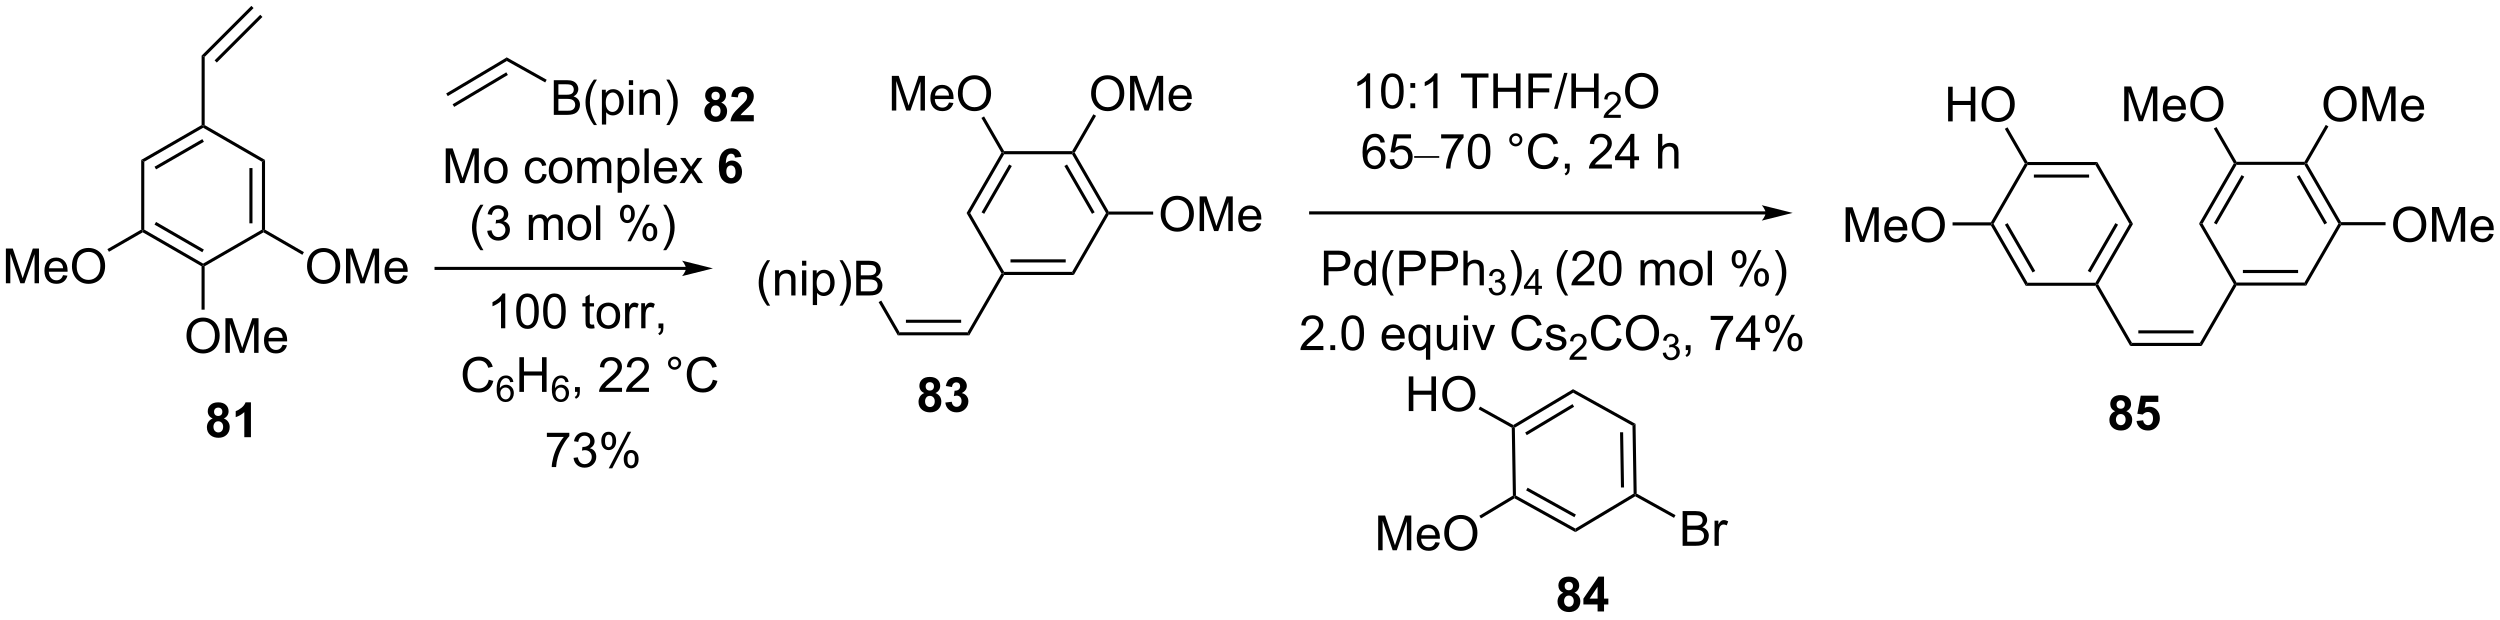<?xml version="1.0" encoding="UTF-8"?>
<!DOCTYPE svg PUBLIC '-//W3C//DTD SVG 1.0//EN'
          'http://www.w3.org/TR/2001/REC-SVG-20010904/DTD/svg10.dtd'>
<svg stroke-dasharray="none" shape-rendering="auto" xmlns="http://www.w3.org/2000/svg" font-family="'Dialog'" text-rendering="auto" width="1024" fill-opacity="1" color-interpolation="auto" color-rendering="auto" preserveAspectRatio="xMidYMid meet" font-size="12px" viewBox="0 0 1024 254" fill="black" xmlns:xlink="http://www.w3.org/1999/xlink" stroke="black" image-rendering="auto" stroke-miterlimit="10" stroke-linecap="square" stroke-linejoin="miter" font-style="normal" stroke-width="1" height="254" stroke-dashoffset="0" font-weight="normal" stroke-opacity="1"
><!--Generated by the Batik Graphics2D SVG Generator--><defs id="genericDefs"
  /><g
  ><defs id="defs1"
    ><clipPath clipPathUnits="userSpaceOnUse" id="clipPath1"
      ><path d="M2.139 0.633 L426.62 0.633 L426.62 105.571 L2.139 105.571 L2.139 0.633 Z"
      /></clipPath
      ><clipPath clipPathUnits="userSpaceOnUse" id="clipPath2"
      ><path d="M8.077 -0.983 L8.077 101.037 L420.754 101.037 L420.754 -0.983 Z"
      /></clipPath
    ></defs
    ><g transform="scale(2.412,2.412) translate(-2.139,-0.633) matrix(1.029,0,0,1.029,-6.168,1.644)"
    ><path d="M91.722 8.483 L91.73 9.072 L81.967 14.882 L81.706 14.443 ZM91.627 10.95 L82.765 16.223 L83.026 16.662 L91.888 11.388 Z" stroke="none" clip-path="url(#clipPath2)"
    /></g
    ><g transform="matrix(2.481,0,0,2.481,-20.042,2.439)"
    ><path d="M99.507 17.98 L99.507 12.253 L101.655 12.253 Q102.311 12.253 102.707 12.428 Q103.106 12.6 103.329 12.962 Q103.553 13.324 103.553 13.717 Q103.553 14.084 103.353 14.41 Q103.155 14.733 102.754 14.933 Q103.272 15.084 103.551 15.451 Q103.832 15.819 103.832 16.319 Q103.832 16.722 103.66 17.069 Q103.491 17.412 103.241 17.6 Q102.991 17.787 102.613 17.884 Q102.238 17.98 101.691 17.98 L99.507 17.98 ZM100.264 14.66 L101.504 14.66 Q102.007 14.66 102.225 14.592 Q102.514 14.506 102.66 14.308 Q102.809 14.108 102.809 13.808 Q102.809 13.522 102.671 13.306 Q102.535 13.089 102.28 13.009 Q102.027 12.928 101.41 12.928 L100.264 12.928 L100.264 14.66 ZM100.264 17.303 L101.691 17.303 Q102.059 17.303 102.207 17.277 Q102.468 17.23 102.642 17.121 Q102.819 17.011 102.931 16.803 Q103.046 16.592 103.046 16.319 Q103.046 15.998 102.882 15.764 Q102.718 15.527 102.426 15.431 Q102.137 15.334 101.59 15.334 L100.264 15.334 L100.264 17.303 ZM106.129 19.665 Q105.546 18.93 105.142 17.946 Q104.741 16.959 104.741 15.905 Q104.741 14.975 105.043 14.123 Q105.395 13.136 106.129 12.155 L106.632 12.155 Q106.16 12.967 106.007 13.316 Q105.77 13.855 105.632 14.441 Q105.465 15.17 105.465 15.91 Q105.465 17.787 106.632 19.665 L106.129 19.665 ZM107.449 19.571 L107.449 13.832 L108.09 13.832 L108.09 14.371 Q108.316 14.053 108.6 13.897 Q108.887 13.738 109.293 13.738 Q109.824 13.738 110.231 14.011 Q110.637 14.285 110.843 14.782 Q111.051 15.28 111.051 15.873 Q111.051 16.511 110.822 17.022 Q110.593 17.529 110.158 17.803 Q109.723 18.074 109.241 18.074 Q108.889 18.074 108.611 17.925 Q108.332 17.777 108.152 17.55 L108.152 19.571 L107.449 19.571 ZM108.085 15.928 Q108.085 16.73 108.408 17.113 Q108.733 17.496 109.194 17.496 Q109.663 17.496 109.996 17.1 Q110.332 16.701 110.332 15.871 Q110.332 15.076 110.004 14.683 Q109.678 14.287 109.225 14.287 Q108.777 14.287 108.431 14.709 Q108.085 15.128 108.085 15.928 ZM111.901 13.061 L111.901 12.253 L112.604 12.253 L112.604 13.061 L111.901 13.061 ZM111.901 17.98 L111.901 13.832 L112.604 13.832 L112.604 17.98 L111.901 17.98 ZM113.676 17.98 L113.676 13.832 L114.309 13.832 L114.309 14.42 Q114.764 13.738 115.629 13.738 Q116.004 13.738 116.316 13.873 Q116.632 14.006 116.788 14.225 Q116.944 14.444 117.007 14.746 Q117.046 14.941 117.046 15.428 L117.046 17.98 L116.343 17.98 L116.343 15.457 Q116.343 15.027 116.259 14.813 Q116.178 14.6 115.97 14.475 Q115.762 14.347 115.481 14.347 Q115.03 14.347 114.704 14.634 Q114.379 14.918 114.379 15.714 L114.379 17.98 L113.676 17.98 ZM118.586 19.665 L118.081 19.665 Q119.25 17.787 119.25 15.91 Q119.25 15.175 119.081 14.451 Q118.948 13.865 118.711 13.326 Q118.557 12.975 118.081 12.155 L118.586 12.155 Q119.32 13.136 119.672 14.123 Q119.971 14.975 119.971 15.905 Q119.971 16.959 119.568 17.946 Q119.164 18.93 118.586 19.665 Z" stroke="none" clip-path="url(#clipPath2)"
    /></g
    ><g transform="matrix(2.481,0,0,2.481,-20.042,2.439)"
    ><path d="M91.73 9.072 L91.722 8.483 L98.335 12.185 L98.086 12.63 Z" stroke="none" clip-path="url(#clipPath2)"
    /></g
    ><g transform="matrix(2.481,0,0,2.481,-20.042,2.439)"
    ><path d="M49.578 -0.011 L49.939 0.35 L41.873 8.411 L41.363 8.199 ZM51.043 1.454 L43.509 8.983 L43.87 9.344 L51.403 1.815 Z" stroke="none" clip-path="url(#clipPath2)"
    /></g
    ><g transform="matrix(2.481,0,0,2.481,-20.042,2.439)"
    ><path d="M41.363 8.199 L41.873 8.411 L41.87 19.666 L41.615 19.814 L41.36 19.666 Z" stroke="none" clip-path="url(#clipPath2)"
    /></g
    ><g transform="matrix(2.481,0,0,2.481,-20.042,2.439)"
    ><path d="M41.36 19.666 L41.615 19.814 L41.615 20.108 L31.902 25.712 L31.391 25.418 ZM41.487 21.985 L33.59 26.541 L33.845 26.983 L41.742 22.427 Z" stroke="none" clip-path="url(#clipPath2)"
    /></g
    ><g transform="matrix(2.481,0,0,2.481,-20.042,2.439)"
    ><path d="M31.391 25.418 L31.902 25.712 L31.898 36.926 L31.643 37.074 L31.388 36.926 Z" stroke="none" clip-path="url(#clipPath2)"
    /></g
    ><g transform="matrix(2.481,0,0,2.481,-20.042,2.439)"
    ><path d="M31.643 37.368 L31.643 37.074 L31.898 36.926 L41.608 42.536 L41.608 42.831 L41.353 42.978 ZM33.587 36.099 L41.481 40.66 L41.736 40.218 L33.843 35.657 Z" stroke="none" clip-path="url(#clipPath2)"
    /></g
    ><g transform="matrix(2.481,0,0,2.481,-20.042,2.439)"
    ><path d="M41.863 42.978 L41.608 42.831 L41.608 42.536 L51.322 36.932 L51.577 37.08 L51.577 37.374 Z" stroke="none" clip-path="url(#clipPath2)"
    /></g
    ><g transform="matrix(2.481,0,0,2.481,-20.042,2.439)"
    ><path d="M51.832 36.932 L51.577 37.08 L51.322 36.932 L51.325 25.718 L51.835 25.424 ZM49.761 35.883 L49.763 26.766 L49.253 26.766 L49.25 35.883 Z" stroke="none" clip-path="url(#clipPath2)"
    /></g
    ><g transform="matrix(2.481,0,0,2.481,-20.042,2.439)"
    ><path d="M51.835 25.424 L51.325 25.718 L41.615 20.108 L41.615 19.814 L41.87 19.666 Z" stroke="none" clip-path="url(#clipPath2)"
    /></g
    ><g transform="matrix(2.481,0,0,2.481,-20.042,2.439)"
    ><path d="M58.77 43.003 Q58.77 41.576 59.536 40.771 Q60.301 39.964 61.512 39.964 Q62.304 39.964 62.94 40.344 Q63.578 40.722 63.911 41.399 Q64.247 42.076 64.247 42.935 Q64.247 43.807 63.895 44.495 Q63.544 45.182 62.898 45.537 Q62.255 45.891 61.507 45.891 Q60.7 45.891 60.062 45.5 Q59.426 45.107 59.098 44.432 Q58.77 43.755 58.77 43.003 ZM59.551 43.013 Q59.551 44.05 60.106 44.646 Q60.663 45.24 61.505 45.24 Q62.359 45.24 62.911 44.638 Q63.465 44.037 63.465 42.932 Q63.465 42.232 63.229 41.711 Q62.992 41.19 62.536 40.904 Q62.083 40.615 61.515 40.615 Q60.71 40.615 60.13 41.169 Q59.551 41.722 59.551 43.013 ZM65.199 45.792 L65.199 40.065 L66.339 40.065 L67.696 44.12 Q67.883 44.685 67.969 44.966 Q68.066 44.654 68.274 44.05 L69.644 40.065 L70.665 40.065 L70.665 45.792 L69.933 45.792 L69.933 40.998 L68.269 45.792 L67.587 45.792 L65.93 40.917 L65.93 45.792 L65.199 45.792 ZM74.636 44.456 L75.363 44.544 Q75.191 45.182 74.725 45.534 Q74.261 45.886 73.54 45.886 Q72.628 45.886 72.094 45.326 Q71.563 44.763 71.563 43.753 Q71.563 42.706 72.102 42.128 Q72.641 41.55 73.501 41.55 Q74.331 41.55 74.858 42.117 Q75.386 42.682 75.386 43.709 Q75.386 43.771 75.383 43.896 L72.29 43.896 Q72.329 44.581 72.675 44.946 Q73.024 45.307 73.542 45.307 Q73.93 45.307 74.204 45.104 Q74.477 44.901 74.636 44.456 ZM72.329 43.318 L74.644 43.318 Q74.597 42.794 74.378 42.534 Q74.042 42.128 73.508 42.128 Q73.024 42.128 72.693 42.453 Q72.363 42.776 72.329 43.318 Z" stroke="none" clip-path="url(#clipPath2)"
    /></g
    ><g transform="matrix(2.481,0,0,2.481,-20.042,2.439)"
    ><path d="M51.577 37.374 L51.577 37.08 L51.832 36.932 L58.254 40.643 L57.999 41.085 Z" stroke="none" clip-path="url(#clipPath2)"
    /></g
    ><g transform="matrix(2.481,0,0,2.481,-20.042,2.439)"
    ><path d="M38.868 54.486 Q38.868 53.059 39.633 52.254 Q40.399 51.447 41.61 51.447 Q42.402 51.447 43.037 51.827 Q43.675 52.204 44.008 52.882 Q44.344 53.559 44.344 54.418 Q44.344 55.29 43.993 55.978 Q43.641 56.665 42.995 57.02 Q42.352 57.374 41.605 57.374 Q40.797 57.374 40.16 56.983 Q39.524 56.59 39.196 55.915 Q38.868 55.238 38.868 54.486 ZM39.649 54.496 Q39.649 55.532 40.204 56.129 Q40.761 56.723 41.602 56.723 Q42.456 56.723 43.008 56.121 Q43.563 55.52 43.563 54.415 Q43.563 53.715 43.326 53.194 Q43.089 52.673 42.633 52.387 Q42.18 52.098 41.613 52.098 Q40.808 52.098 40.227 52.652 Q39.649 53.204 39.649 54.496 ZM45.296 57.275 L45.296 51.548 L46.437 51.548 L47.794 55.603 Q47.981 56.168 48.067 56.449 Q48.163 56.137 48.372 55.532 L49.742 51.548 L50.762 51.548 L50.762 57.275 L50.031 57.275 L50.031 52.48 L48.367 57.275 L47.684 57.275 L46.028 52.4 L46.028 57.275 L45.296 57.275 ZM54.734 55.939 L55.46 56.027 Q55.288 56.665 54.822 57.017 Q54.359 57.368 53.637 57.368 Q52.726 57.368 52.192 56.809 Q51.661 56.246 51.661 55.236 Q51.661 54.189 52.2 53.611 Q52.739 53.032 53.598 53.032 Q54.429 53.032 54.955 53.6 Q55.484 54.165 55.484 55.191 Q55.484 55.254 55.481 55.379 L52.387 55.379 Q52.426 56.064 52.773 56.428 Q53.122 56.79 53.64 56.79 Q54.028 56.79 54.301 56.587 Q54.575 56.384 54.734 55.939 ZM52.426 54.801 L54.742 54.801 Q54.695 54.277 54.476 54.017 Q54.14 53.611 53.606 53.611 Q53.122 53.611 52.791 53.936 Q52.46 54.259 52.426 54.801 Z" stroke="none" clip-path="url(#clipPath2)"
    /></g
    ><g transform="matrix(2.481,0,0,2.481,-20.042,2.439)"
    ><path d="M41.353 42.978 L41.608 42.831 L41.863 42.978 L41.861 50.145 L41.351 50.145 Z" stroke="none" clip-path="url(#clipPath2)"
    /></g
    ><g transform="matrix(2.481,0,0,2.481,-20.042,2.439)"
    ><path d="M9.049 45.78 L9.049 40.054 L10.19 40.054 L11.546 44.108 Q11.734 44.673 11.82 44.955 Q11.916 44.642 12.125 44.038 L13.494 40.054 L14.515 40.054 L14.515 45.78 L13.783 45.78 L13.783 40.986 L12.119 45.78 L11.437 45.78 L9.781 40.905 L9.781 45.78 L9.049 45.78 ZM18.486 44.444 L19.213 44.533 Q19.041 45.171 18.575 45.522 Q18.111 45.874 17.39 45.874 Q16.479 45.874 15.945 45.314 Q15.414 44.752 15.414 43.741 Q15.414 42.694 15.953 42.116 Q16.492 41.538 17.351 41.538 Q18.182 41.538 18.708 42.106 Q19.236 42.671 19.236 43.697 Q19.236 43.759 19.234 43.884 L16.14 43.884 Q16.179 44.569 16.526 44.934 Q16.875 45.296 17.393 45.296 Q17.781 45.296 18.054 45.093 Q18.328 44.89 18.486 44.444 ZM16.179 43.306 L18.494 43.306 Q18.448 42.783 18.229 42.522 Q17.893 42.116 17.359 42.116 Q16.875 42.116 16.544 42.442 Q16.213 42.765 16.179 43.306 ZM19.957 42.991 Q19.957 41.564 20.722 40.759 Q21.488 39.952 22.699 39.952 Q23.491 39.952 24.126 40.332 Q24.764 40.71 25.097 41.387 Q25.433 42.064 25.433 42.923 Q25.433 43.796 25.082 44.483 Q24.73 45.171 24.084 45.525 Q23.441 45.879 22.694 45.879 Q21.886 45.879 21.248 45.489 Q20.613 45.095 20.285 44.421 Q19.957 43.744 19.957 42.991 ZM20.738 43.002 Q20.738 44.038 21.293 44.634 Q21.85 45.228 22.691 45.228 Q23.545 45.228 24.097 44.627 Q24.652 44.025 24.652 42.921 Q24.652 42.22 24.415 41.7 Q24.178 41.179 23.722 40.892 Q23.269 40.603 22.701 40.603 Q21.897 40.603 21.316 41.158 Q20.738 41.71 20.738 43.002 Z" stroke="none" clip-path="url(#clipPath2)"
    /></g
    ><g transform="matrix(2.481,0,0,2.481,-20.042,2.439)"
    ><path d="M31.388 36.926 L31.643 37.074 L31.643 37.368 L26.065 40.587 L25.81 40.145 Z" stroke="none" clip-path="url(#clipPath2)"
    /></g
    ><g transform="matrix(2.481,0,0,2.481,-20.042,2.439)"
    ><path d="M156.299 54.382 L156.594 53.872 L167.808 53.872 L168.102 54.382 ZM157.642 52.31 L166.759 52.31 L166.759 51.8 L157.642 51.8 Z" stroke="none" clip-path="url(#clipPath2)"
    /></g
    ><g transform="matrix(2.481,0,0,2.481,-20.042,2.439)"
    ><path d="M134.721 49.48 Q134.138 48.745 133.734 47.761 Q133.333 46.774 133.333 45.719 Q133.333 44.79 133.635 43.938 Q133.987 42.951 134.721 41.969 L135.224 41.969 Q134.752 42.782 134.599 43.131 Q134.362 43.67 134.224 44.256 Q134.057 44.985 134.057 45.724 Q134.057 47.602 135.224 49.48 L134.721 49.48 ZM136.041 47.795 L136.041 43.646 L136.674 43.646 L136.674 44.235 Q137.13 43.553 137.994 43.553 Q138.369 43.553 138.682 43.688 Q138.997 43.821 139.153 44.04 Q139.31 44.258 139.372 44.56 Q139.411 44.756 139.411 45.243 L139.411 47.795 L138.708 47.795 L138.708 45.271 Q138.708 44.842 138.625 44.628 Q138.544 44.415 138.336 44.29 Q138.127 44.162 137.846 44.162 Q137.395 44.162 137.07 44.448 Q136.744 44.732 136.744 45.529 L136.744 47.795 L136.041 47.795 ZM140.493 42.876 L140.493 42.068 L141.196 42.068 L141.196 42.876 L140.493 42.876 ZM140.493 47.795 L140.493 43.646 L141.196 43.646 L141.196 47.795 L140.493 47.795 ZM142.268 49.386 L142.268 43.646 L142.909 43.646 L142.909 44.185 Q143.135 43.868 143.419 43.712 Q143.705 43.553 144.112 43.553 Q144.643 43.553 145.049 43.826 Q145.455 44.099 145.661 44.597 Q145.869 45.094 145.869 45.688 Q145.869 46.326 145.64 46.837 Q145.411 47.344 144.976 47.618 Q144.541 47.889 144.06 47.889 Q143.708 47.889 143.429 47.74 Q143.151 47.592 142.971 47.365 L142.971 49.386 L142.268 49.386 ZM142.903 45.743 Q142.903 46.545 143.226 46.928 Q143.552 47.31 144.013 47.31 Q144.481 47.31 144.815 46.915 Q145.151 46.516 145.151 45.685 Q145.151 44.891 144.823 44.498 Q144.497 44.102 144.044 44.102 Q143.596 44.102 143.25 44.524 Q142.903 44.943 142.903 45.743 ZM147.178 49.48 L146.673 49.48 Q147.842 47.602 147.842 45.724 Q147.842 44.99 147.673 44.266 Q147.54 43.68 147.303 43.141 Q147.149 42.79 146.673 41.969 L147.178 41.969 Q147.912 42.951 148.264 43.938 Q148.563 44.79 148.563 45.719 Q148.563 46.774 148.16 47.761 Q147.756 48.745 147.178 49.48 ZM149.438 47.795 L149.438 42.068 L151.587 42.068 Q152.243 42.068 152.639 42.243 Q153.037 42.415 153.261 42.777 Q153.485 43.139 153.485 43.532 Q153.485 43.899 153.285 44.224 Q153.087 44.547 152.686 44.748 Q153.204 44.899 153.483 45.266 Q153.764 45.633 153.764 46.133 Q153.764 46.537 153.592 46.883 Q153.423 47.227 153.173 47.415 Q152.923 47.602 152.545 47.698 Q152.17 47.795 151.623 47.795 L149.438 47.795 ZM150.196 44.474 L151.436 44.474 Q151.938 44.474 152.157 44.407 Q152.446 44.321 152.592 44.123 Q152.74 43.922 152.74 43.623 Q152.74 43.337 152.602 43.12 Q152.467 42.904 152.212 42.823 Q151.959 42.743 151.342 42.743 L150.196 42.743 L150.196 44.474 ZM150.196 47.118 L151.623 47.118 Q151.99 47.118 152.139 47.092 Q152.399 47.045 152.574 46.935 Q152.751 46.826 152.863 46.618 Q152.977 46.407 152.977 46.133 Q152.977 45.813 152.813 45.579 Q152.649 45.342 152.358 45.245 Q152.069 45.149 151.522 45.149 L150.196 45.149 L150.196 47.118 Z" stroke="none" clip-path="url(#clipPath2)"
    /></g
    ><g transform="matrix(2.481,0,0,2.481,-20.042,2.439)"
    ><path d="M156.594 53.872 L156.299 54.382 L153.132 48.898 L153.574 48.642 Z" stroke="none" clip-path="url(#clipPath2)"
    /></g
    ><g transform="matrix(2.481,0,0,2.481,-20.042,2.439)"
    ><path d="M168.102 54.382 L167.808 53.872 L173.415 44.16 L173.709 44.16 L173.857 44.415 Z" stroke="none" clip-path="url(#clipPath2)"
    /></g
    ><g transform="matrix(2.481,0,0,2.481,-20.042,2.439)"
    ><path d="M173.857 44.415 L173.709 44.16 L173.857 43.905 L185.071 43.905 L185.365 44.415 ZM174.905 42.344 L184.022 42.344 L184.022 41.834 L174.905 41.834 Z" stroke="none" clip-path="url(#clipPath2)"
    /></g
    ><g transform="matrix(2.481,0,0,2.481,-20.042,2.439)"
    ><path d="M185.365 44.415 L185.071 43.905 L190.678 34.193 L190.972 34.193 L191.12 34.449 Z" stroke="none" clip-path="url(#clipPath2)"
    /></g
    ><g transform="matrix(2.481,0,0,2.481,-20.042,2.439)"
    ><path d="M191.12 33.938 L190.972 34.193 L190.678 34.193 L185.071 24.482 L185.218 24.227 L185.512 24.227 ZM188.801 34.066 L184.243 26.171 L183.801 26.426 L188.359 34.321 Z" stroke="none" clip-path="url(#clipPath2)"
    /></g
    ><g transform="matrix(2.481,0,0,2.481,-20.042,2.439)"
    ><path d="M185.071 23.971 L185.218 24.227 L185.071 24.482 L173.857 24.482 L173.709 24.227 L173.857 23.971 Z" stroke="none" clip-path="url(#clipPath2)"
    /></g
    ><g transform="matrix(2.481,0,0,2.481,-20.042,2.439)"
    ><path d="M173.415 24.227 L173.709 24.227 L173.857 24.482 L168.25 34.193 L167.66 34.193 ZM174.684 26.171 L170.126 34.066 L170.568 34.321 L175.126 26.426 Z" stroke="none" clip-path="url(#clipPath2)"
    /></g
    ><g transform="matrix(2.481,0,0,2.481,-20.042,2.439)"
    ><path d="M167.66 34.193 L168.25 34.193 L173.857 43.905 L173.709 44.16 L173.415 44.16 Z" stroke="none" clip-path="url(#clipPath2)"
    /></g
    ><g transform="matrix(2.481,0,0,2.481,-20.042,2.439)"
    ><path d="M155.315 17.269 L155.315 11.543 L156.455 11.543 L157.812 15.598 Q158 16.163 158.086 16.444 Q158.182 16.131 158.39 15.527 L159.76 11.543 L160.781 11.543 L160.781 17.269 L160.049 17.269 L160.049 12.475 L158.385 17.269 L157.703 17.269 L156.047 12.394 L156.047 17.269 L155.315 17.269 ZM164.752 15.934 L165.479 16.022 Q165.307 16.66 164.841 17.012 Q164.377 17.363 163.656 17.363 Q162.744 17.363 162.211 16.803 Q161.679 16.241 161.679 15.23 Q161.679 14.184 162.218 13.605 Q162.757 13.027 163.617 13.027 Q164.448 13.027 164.974 13.595 Q165.502 14.16 165.502 15.186 Q165.502 15.249 165.5 15.374 L162.406 15.374 Q162.445 16.058 162.791 16.423 Q163.14 16.785 163.659 16.785 Q164.047 16.785 164.32 16.582 Q164.593 16.379 164.752 15.934 ZM162.445 14.795 L164.76 14.795 Q164.713 14.272 164.494 14.012 Q164.159 13.605 163.625 13.605 Q163.14 13.605 162.81 13.931 Q162.479 14.254 162.445 14.795 ZM166.222 14.48 Q166.222 13.053 166.988 12.249 Q167.754 11.441 168.964 11.441 Q169.756 11.441 170.392 11.822 Q171.03 12.199 171.363 12.876 Q171.699 13.553 171.699 14.413 Q171.699 15.285 171.347 15.973 Q170.996 16.66 170.35 17.014 Q169.707 17.368 168.959 17.368 Q168.152 17.368 167.514 16.978 Q166.879 16.584 166.55 15.91 Q166.222 15.233 166.222 14.48 ZM167.004 14.491 Q167.004 15.527 167.558 16.124 Q168.115 16.717 168.957 16.717 Q169.811 16.717 170.363 16.116 Q170.918 15.514 170.918 14.41 Q170.918 13.71 170.681 13.189 Q170.444 12.668 169.988 12.381 Q169.535 12.092 168.967 12.092 Q168.162 12.092 167.582 12.647 Q167.004 13.199 167.004 14.491 Z" stroke="none" clip-path="url(#clipPath2)"
    /></g
    ><g transform="matrix(2.481,0,0,2.481,-20.042,2.439)"
    ><path d="M173.857 23.971 L173.709 24.227 L173.415 24.227 L170.103 18.491 L170.545 18.235 Z" stroke="none" clip-path="url(#clipPath2)"
    /></g
    ><g transform="matrix(2.481,0,0,2.481,-20.042,2.439)"
    ><path d="M188.215 14.48 Q188.215 13.053 188.981 12.249 Q189.747 11.441 190.958 11.441 Q191.749 11.441 192.385 11.822 Q193.023 12.199 193.356 12.876 Q193.692 13.553 193.692 14.413 Q193.692 15.285 193.34 15.973 Q192.989 16.66 192.343 17.014 Q191.7 17.368 190.952 17.368 Q190.145 17.368 189.507 16.978 Q188.872 16.584 188.543 15.91 Q188.215 15.233 188.215 14.48 ZM188.997 14.491 Q188.997 15.527 189.551 16.124 Q190.109 16.717 190.95 16.717 Q191.804 16.717 192.356 16.116 Q192.911 15.514 192.911 14.41 Q192.911 13.71 192.674 13.189 Q192.437 12.668 191.981 12.381 Q191.528 12.092 190.96 12.092 Q190.155 12.092 189.575 12.647 Q188.997 13.199 188.997 14.491 ZM194.644 17.269 L194.644 11.543 L195.784 11.543 L197.141 15.598 Q197.329 16.163 197.415 16.444 Q197.511 16.131 197.719 15.527 L199.089 11.543 L200.11 11.543 L200.11 17.269 L199.378 17.269 L199.378 12.475 L197.714 17.269 L197.032 17.269 L195.375 12.394 L195.375 17.269 L194.644 17.269 ZM204.081 15.934 L204.808 16.022 Q204.636 16.66 204.17 17.012 Q203.706 17.363 202.985 17.363 Q202.073 17.363 201.54 16.803 Q201.008 16.241 201.008 15.23 Q201.008 14.184 201.547 13.605 Q202.086 13.027 202.946 13.027 Q203.776 13.027 204.303 13.595 Q204.831 14.16 204.831 15.186 Q204.831 15.249 204.829 15.374 L201.735 15.374 Q201.774 16.058 202.12 16.423 Q202.469 16.785 202.988 16.785 Q203.375 16.785 203.649 16.582 Q203.922 16.379 204.081 15.934 ZM201.774 14.795 L204.089 14.795 Q204.042 14.272 203.823 14.012 Q203.488 13.605 202.954 13.605 Q202.469 13.605 202.138 13.931 Q201.808 14.254 201.774 14.795 Z" stroke="none" clip-path="url(#clipPath2)"
    /></g
    ><g transform="matrix(2.481,0,0,2.481,-20.042,2.439)"
    ><path d="M185.512 24.227 L185.218 24.227 L185.071 23.971 L188.586 17.883 L189.028 18.138 Z" stroke="none" clip-path="url(#clipPath2)"
    /></g
    ><g transform="matrix(2.481,0,0,2.481,-20.042,2.439)"
    ><path d="M199.704 34.379 Q199.704 32.952 200.47 32.148 Q201.235 31.34 202.446 31.34 Q203.238 31.34 203.873 31.721 Q204.511 32.098 204.845 32.775 Q205.181 33.452 205.181 34.312 Q205.181 35.184 204.829 35.871 Q204.477 36.559 203.832 36.913 Q203.188 37.267 202.441 37.267 Q201.634 37.267 200.996 36.877 Q200.36 36.483 200.032 35.809 Q199.704 35.132 199.704 34.379 ZM200.485 34.39 Q200.485 35.426 201.04 36.023 Q201.597 36.616 202.438 36.616 Q203.293 36.616 203.845 36.015 Q204.399 35.413 204.399 34.309 Q204.399 33.608 204.162 33.088 Q203.925 32.567 203.47 32.28 Q203.017 31.991 202.449 31.991 Q201.644 31.991 201.063 32.546 Q200.485 33.098 200.485 34.39 ZM206.132 37.168 L206.132 31.442 L207.273 31.442 L208.63 35.496 Q208.817 36.062 208.903 36.343 Q209 36.03 209.208 35.426 L210.578 31.442 L211.599 31.442 L211.599 37.168 L210.867 37.168 L210.867 32.374 L209.203 37.168 L208.52 37.168 L206.864 32.293 L206.864 37.168 L206.132 37.168 ZM215.57 35.833 L216.297 35.921 Q216.125 36.559 215.658 36.911 Q215.195 37.262 214.474 37.262 Q213.562 37.262 213.028 36.702 Q212.497 36.14 212.497 35.129 Q212.497 34.083 213.036 33.504 Q213.575 32.926 214.435 32.926 Q215.265 32.926 215.791 33.494 Q216.32 34.059 216.32 35.085 Q216.32 35.148 216.317 35.273 L213.224 35.273 Q213.263 35.958 213.609 36.322 Q213.958 36.684 214.476 36.684 Q214.864 36.684 215.138 36.481 Q215.411 36.278 215.57 35.833 ZM213.263 34.694 L215.578 34.694 Q215.531 34.171 215.312 33.911 Q214.976 33.504 214.442 33.504 Q213.958 33.504 213.627 33.83 Q213.297 34.153 213.263 34.694 Z" stroke="none" clip-path="url(#clipPath2)"
    /></g
    ><g transform="matrix(2.481,0,0,2.481,-20.042,2.439)"
    ><path d="M191.12 34.449 L190.972 34.193 L191.12 33.938 L198.46 33.938 L198.46 34.449 Z" stroke="none" clip-path="url(#clipPath2)"
    /></g
    ><g transform="matrix(2.481,0,0,2.481,-20.042,2.439)"
    ><path d="M121.317 43.072 L80.071 43.072 L79.816 43.072 L79.816 43.582 L80.071 43.582 L121.317 43.582 L121.572 43.582 L121.572 43.072 L121.317 43.072 ZM125.781 43.327 L120.679 42.051 C120.679 42.051 121.317 42.769 121.317 43.327 C121.317 43.885 120.679 44.602 120.679 44.602 Z" stroke="none" clip-path="url(#clipPath2)"
    /></g
    ><g transform="matrix(2.481,0,0,2.481,-20.042,2.439)"
    ><path d="M359.761 56.135 L360.056 55.625 L371.27 55.625 L371.564 56.135 ZM361.104 54.064 L370.221 54.064 L370.221 53.553 L361.104 53.553 Z" stroke="none" clip-path="url(#clipPath2)"
    /></g
    ><g transform="matrix(2.481,0,0,2.481,-20.042,2.439)"
    ><path d="M360.056 55.625 L359.761 56.135 L354.027 46.203 L354.174 45.948 L354.469 45.948 Z" stroke="none" clip-path="url(#clipPath2)"
    /></g
    ><g transform="matrix(2.481,0,0,2.481,-20.042,2.439)"
    ><path d="M371.564 56.135 L371.27 55.625 L376.877 45.913 L377.171 45.913 L377.319 46.169 Z" stroke="none" clip-path="url(#clipPath2)"
    /></g
    ><g transform="matrix(2.481,0,0,2.481,-20.042,2.439)"
    ><path d="M377.319 46.169 L377.171 45.913 L377.319 45.658 L388.533 45.658 L388.827 46.169 ZM378.368 44.097 L387.484 44.097 L387.484 43.587 L378.368 43.587 Z" stroke="none" clip-path="url(#clipPath2)"
    /></g
    ><g transform="matrix(2.481,0,0,2.481,-20.042,2.439)"
    ><path d="M388.827 46.169 L388.533 45.658 L394.14 35.947 L394.434 35.947 L394.582 36.202 Z" stroke="none" clip-path="url(#clipPath2)"
    /></g
    ><g transform="matrix(2.481,0,0,2.481,-20.042,2.439)"
    ><path d="M394.582 35.691 L394.434 35.947 L394.14 35.947 L388.533 26.235 L388.68 25.98 L388.975 25.98 ZM392.263 35.819 L387.705 27.924 L387.263 28.179 L391.822 36.074 Z" stroke="none" clip-path="url(#clipPath2)"
    /></g
    ><g transform="matrix(2.481,0,0,2.481,-20.042,2.439)"
    ><path d="M388.533 25.725 L388.68 25.98 L388.533 26.235 L377.319 26.235 L377.171 25.98 L377.319 25.725 Z" stroke="none" clip-path="url(#clipPath2)"
    /></g
    ><g transform="matrix(2.481,0,0,2.481,-20.042,2.439)"
    ><path d="M376.877 25.98 L377.171 25.98 L377.319 26.235 L371.712 35.947 L371.123 35.947 ZM378.147 27.924 L373.588 35.819 L374.03 36.074 L378.588 28.179 Z" stroke="none" clip-path="url(#clipPath2)"
    /></g
    ><g transform="matrix(2.481,0,0,2.481,-20.042,2.439)"
    ><path d="M371.123 35.947 L371.712 35.947 L377.319 45.658 L377.171 45.913 L376.877 45.913 Z" stroke="none" clip-path="url(#clipPath2)"
    /></g
    ><g transform="matrix(2.481,0,0,2.481,-20.042,2.439)"
    ><path d="M358.777 19.023 L358.777 13.296 L359.918 13.296 L361.274 17.351 Q361.462 17.916 361.548 18.197 Q361.644 17.885 361.853 17.28 L363.222 13.296 L364.243 13.296 L364.243 19.023 L363.511 19.023 L363.511 14.228 L361.847 19.023 L361.165 19.023 L359.509 14.148 L359.509 19.023 L358.777 19.023 ZM368.214 17.687 L368.941 17.775 Q368.769 18.413 368.303 18.765 Q367.839 19.116 367.118 19.116 Q366.207 19.116 365.673 18.556 Q365.142 17.994 365.142 16.983 Q365.142 15.937 365.681 15.358 Q366.22 14.78 367.079 14.78 Q367.91 14.78 368.436 15.348 Q368.964 15.913 368.964 16.939 Q368.964 17.002 368.962 17.127 L365.868 17.127 Q365.907 17.812 366.253 18.176 Q366.603 18.538 367.121 18.538 Q367.509 18.538 367.782 18.335 Q368.056 18.132 368.214 17.687 ZM365.907 16.549 L368.222 16.549 Q368.175 16.025 367.957 15.765 Q367.621 15.358 367.087 15.358 Q366.603 15.358 366.272 15.684 Q365.941 16.007 365.907 16.549 ZM369.685 16.233 Q369.685 14.806 370.45 14.002 Q371.216 13.194 372.427 13.194 Q373.218 13.194 373.854 13.575 Q374.492 13.952 374.825 14.629 Q375.161 15.306 375.161 16.166 Q375.161 17.038 374.81 17.726 Q374.458 18.413 373.812 18.767 Q373.169 19.122 372.421 19.122 Q371.614 19.122 370.976 18.731 Q370.341 18.338 370.013 17.663 Q369.685 16.986 369.685 16.233 ZM370.466 16.244 Q370.466 17.28 371.02 17.877 Q371.578 18.471 372.419 18.471 Q373.273 18.471 373.825 17.869 Q374.38 17.267 374.38 16.163 Q374.38 15.463 374.143 14.942 Q373.906 14.421 373.45 14.135 Q372.997 13.845 372.429 13.845 Q371.625 13.845 371.044 14.4 Q370.466 14.952 370.466 16.244 Z" stroke="none" clip-path="url(#clipPath2)"
    /></g
    ><g transform="matrix(2.481,0,0,2.481,-20.042,2.439)"
    ><path d="M377.319 25.725 L377.171 25.98 L376.877 25.98 L373.565 20.244 L374.007 19.989 Z" stroke="none" clip-path="url(#clipPath2)"
    /></g
    ><g transform="matrix(2.481,0,0,2.481,-20.042,2.439)"
    ><path d="M391.678 16.233 Q391.678 14.806 392.443 14.002 Q393.209 13.194 394.42 13.194 Q395.211 13.194 395.847 13.575 Q396.485 13.952 396.818 14.629 Q397.154 15.306 397.154 16.166 Q397.154 17.038 396.803 17.726 Q396.451 18.413 395.805 18.767 Q395.162 19.122 394.414 19.122 Q393.607 19.122 392.969 18.731 Q392.334 18.338 392.006 17.663 Q391.678 16.986 391.678 16.233 ZM392.459 16.244 Q392.459 17.28 393.014 17.877 Q393.571 18.471 394.412 18.471 Q395.266 18.471 395.818 17.869 Q396.373 17.267 396.373 16.163 Q396.373 15.463 396.136 14.942 Q395.899 14.421 395.443 14.135 Q394.99 13.845 394.422 13.845 Q393.618 13.845 393.037 14.4 Q392.459 14.952 392.459 16.244 ZM398.106 19.023 L398.106 13.296 L399.247 13.296 L400.603 17.351 Q400.791 17.916 400.877 18.197 Q400.973 17.885 401.181 17.28 L402.551 13.296 L403.572 13.296 L403.572 19.023 L402.84 19.023 L402.84 14.228 L401.176 19.023 L400.494 19.023 L398.838 14.148 L398.838 19.023 L398.106 19.023 ZM407.543 17.687 L408.27 17.775 Q408.098 18.413 407.632 18.765 Q407.168 19.116 406.447 19.116 Q405.536 19.116 405.002 18.556 Q404.471 17.994 404.471 16.983 Q404.471 15.937 405.01 15.358 Q405.549 14.78 406.408 14.78 Q407.239 14.78 407.765 15.348 Q408.293 15.913 408.293 16.939 Q408.293 17.002 408.291 17.127 L405.197 17.127 Q405.236 17.812 405.582 18.176 Q405.931 18.538 406.45 18.538 Q406.838 18.538 407.111 18.335 Q407.385 18.132 407.543 17.687 ZM405.236 16.549 L407.551 16.549 Q407.504 16.025 407.286 15.765 Q406.95 15.358 406.416 15.358 Q405.931 15.358 405.601 15.684 Q405.27 16.007 405.236 16.549 Z" stroke="none" clip-path="url(#clipPath2)"
    /></g
    ><g transform="matrix(2.481,0,0,2.481,-20.042,2.439)"
    ><path d="M388.975 25.98 L388.68 25.98 L388.533 25.725 L392.048 19.636 L392.49 19.891 Z" stroke="none" clip-path="url(#clipPath2)"
    /></g
    ><g transform="matrix(2.481,0,0,2.481,-20.042,2.439)"
    ><path d="M403.166 36.132 Q403.166 34.705 403.932 33.901 Q404.697 33.093 405.908 33.093 Q406.7 33.093 407.335 33.474 Q407.973 33.851 408.307 34.528 Q408.643 35.205 408.643 36.065 Q408.643 36.937 408.291 37.625 Q407.94 38.312 407.294 38.666 Q406.651 39.02 405.903 39.02 Q405.096 39.02 404.458 38.63 Q403.822 38.237 403.494 37.562 Q403.166 36.885 403.166 36.132 ZM403.947 36.143 Q403.947 37.179 404.502 37.776 Q405.059 38.369 405.901 38.369 Q406.755 38.369 407.307 37.768 Q407.861 37.166 407.861 36.062 Q407.861 35.362 407.625 34.841 Q407.387 34.32 406.932 34.033 Q406.479 33.744 405.911 33.744 Q405.106 33.744 404.526 34.299 Q403.947 34.851 403.947 36.143 ZM409.594 38.922 L409.594 33.195 L410.735 33.195 L412.092 37.25 Q412.279 37.815 412.365 38.096 Q412.462 37.783 412.67 37.179 L414.04 33.195 L415.061 33.195 L415.061 38.922 L414.329 38.922 L414.329 34.127 L412.665 38.922 L411.983 38.922 L410.326 34.047 L410.326 38.922 L409.594 38.922 ZM419.032 37.586 L419.759 37.674 Q419.587 38.312 419.12 38.664 Q418.657 39.015 417.936 39.015 Q417.024 39.015 416.49 38.455 Q415.959 37.893 415.959 36.882 Q415.959 35.836 416.498 35.257 Q417.037 34.679 417.897 34.679 Q418.727 34.679 419.253 35.247 Q419.782 35.812 419.782 36.838 Q419.782 36.901 419.779 37.026 L416.686 37.026 Q416.725 37.711 417.071 38.075 Q417.42 38.437 417.938 38.437 Q418.326 38.437 418.6 38.234 Q418.873 38.031 419.032 37.586 ZM416.725 36.447 L419.04 36.447 Q418.993 35.924 418.774 35.664 Q418.438 35.257 417.904 35.257 Q417.42 35.257 417.089 35.583 Q416.759 35.906 416.725 36.447 Z" stroke="none" clip-path="url(#clipPath2)"
    /></g
    ><g transform="matrix(2.481,0,0,2.481,-20.042,2.439)"
    ><path d="M394.582 36.202 L394.434 35.947 L394.582 35.691 L401.923 35.691 L401.923 36.202 Z" stroke="none" clip-path="url(#clipPath2)"
    /></g
    ><g transform="matrix(2.481,0,0,2.481,-20.042,2.439)"
    ><path d="M354.469 45.948 L354.174 45.948 L354.027 45.693 L359.634 35.981 L360.223 35.981 ZM353.199 44.004 L357.757 36.109 L357.315 35.854 L352.757 43.749 Z" stroke="none" clip-path="url(#clipPath2)"
    /></g
    ><g transform="matrix(2.481,0,0,2.481,-20.042,2.439)"
    ><path d="M360.223 35.981 L359.634 35.981 L354.027 26.27 L354.321 25.759 Z" stroke="none" clip-path="url(#clipPath2)"
    /></g
    ><g transform="matrix(2.481,0,0,2.481,-20.042,2.439)"
    ><path d="M354.321 25.759 L354.027 26.27 L342.813 26.27 L342.665 26.014 L342.813 25.759 ZM352.978 27.831 L343.861 27.831 L343.861 28.341 L352.978 28.341 Z" stroke="none" clip-path="url(#clipPath2)"
    /></g
    ><g transform="matrix(2.481,0,0,2.481,-20.042,2.439)"
    ><path d="M342.371 26.014 L342.665 26.014 L342.813 26.27 L337.206 35.981 L336.911 35.981 L336.764 35.726 Z" stroke="none" clip-path="url(#clipPath2)"
    /></g
    ><g transform="matrix(2.481,0,0,2.481,-20.042,2.439)"
    ><path d="M336.764 36.236 L336.911 35.981 L337.206 35.981 L342.813 45.693 L342.518 46.203 ZM339.082 36.109 L343.64 44.004 L344.082 43.749 L339.524 35.854 Z" stroke="none" clip-path="url(#clipPath2)"
    /></g
    ><g transform="matrix(2.481,0,0,2.481,-20.042,2.439)"
    ><path d="M342.518 46.203 L342.813 45.693 L354.027 45.693 L354.174 45.948 L354.027 46.203 Z" stroke="none" clip-path="url(#clipPath2)"
    /></g
    ><g transform="matrix(2.481,0,0,2.481,-20.042,2.439)"
    ><path d="M329.701 19.057 L329.701 13.331 L330.458 13.331 L330.458 15.682 L333.435 15.682 L333.435 13.331 L334.193 13.331 L334.193 19.057 L333.435 19.057 L333.435 16.357 L330.458 16.357 L330.458 19.057 L329.701 19.057 ZM335.225 16.268 Q335.225 14.841 335.991 14.036 Q336.757 13.229 337.968 13.229 Q338.759 13.229 339.395 13.609 Q340.033 13.987 340.366 14.664 Q340.702 15.341 340.702 16.2 Q340.702 17.073 340.35 17.76 Q339.999 18.448 339.353 18.802 Q338.71 19.156 337.962 19.156 Q337.155 19.156 336.517 18.765 Q335.882 18.372 335.553 17.698 Q335.225 17.021 335.225 16.268 ZM336.007 16.279 Q336.007 17.315 336.561 17.911 Q337.119 18.505 337.96 18.505 Q338.814 18.505 339.366 17.904 Q339.921 17.302 339.921 16.198 Q339.921 15.497 339.684 14.976 Q339.447 14.456 338.991 14.169 Q338.538 13.88 337.97 13.88 Q337.166 13.88 336.585 14.435 Q336.007 14.987 336.007 16.279 Z" stroke="none" clip-path="url(#clipPath2)"
    /></g
    ><g transform="matrix(2.481,0,0,2.481,-20.042,2.439)"
    ><path d="M342.813 25.759 L342.665 26.014 L342.371 26.014 L339.065 20.289 L339.507 20.034 Z" stroke="none" clip-path="url(#clipPath2)"
    /></g
    ><g transform="matrix(2.481,0,0,2.481,-20.042,2.439)"
    ><path d="M312.782 38.956 L312.782 33.23 L313.923 33.23 L315.28 37.284 Q315.467 37.849 315.553 38.131 Q315.649 37.818 315.858 37.214 L317.228 33.23 L318.248 33.23 L318.248 38.956 L317.517 38.956 L317.517 34.162 L315.853 38.956 L315.17 38.956 L313.514 34.081 L313.514 38.956 L312.782 38.956 ZM322.22 37.62 L322.946 37.709 Q322.774 38.347 322.308 38.698 Q321.845 39.05 321.123 39.05 Q320.212 39.05 319.678 38.49 Q319.147 37.928 319.147 36.917 Q319.147 35.87 319.686 35.292 Q320.225 34.714 321.084 34.714 Q321.915 34.714 322.441 35.282 Q322.97 35.847 322.97 36.873 Q322.97 36.935 322.967 37.06 L319.873 37.06 Q319.913 37.745 320.259 38.11 Q320.608 38.472 321.126 38.472 Q321.514 38.472 321.788 38.269 Q322.061 38.066 322.22 37.62 ZM319.913 36.482 L322.228 36.482 Q322.181 35.959 321.962 35.698 Q321.626 35.292 321.092 35.292 Q320.608 35.292 320.277 35.618 Q319.946 35.941 319.913 36.482 ZM323.69 36.167 Q323.69 34.74 324.455 33.935 Q325.221 33.128 326.432 33.128 Q327.224 33.128 327.859 33.508 Q328.497 33.886 328.83 34.563 Q329.166 35.24 329.166 36.099 Q329.166 36.972 328.815 37.659 Q328.463 38.347 327.817 38.701 Q327.174 39.055 326.427 39.055 Q325.62 39.055 324.981 38.664 Q324.346 38.271 324.018 37.597 Q323.69 36.92 323.69 36.167 ZM324.471 36.178 Q324.471 37.214 325.026 37.81 Q325.583 38.404 326.424 38.404 Q327.278 38.404 327.83 37.803 Q328.385 37.201 328.385 36.097 Q328.385 35.396 328.148 34.876 Q327.911 34.355 327.455 34.068 Q327.002 33.779 326.435 33.779 Q325.63 33.779 325.049 34.334 Q324.471 34.886 324.471 36.178 Z" stroke="none" clip-path="url(#clipPath2)"
    /></g
    ><g transform="matrix(2.481,0,0,2.481,-20.042,2.439)"
    ><path d="M336.764 35.726 L336.911 35.981 L336.764 36.236 L330.435 36.236 L330.435 35.726 Z" stroke="none" clip-path="url(#clipPath2)"
    /></g
    ><g transform="matrix(2.481,0,0,2.481,-20.042,2.439)"
    ><path d="M81.665 29.241 L81.665 23.514 L82.806 23.514 L84.163 27.569 Q84.35 28.134 84.436 28.415 Q84.533 28.102 84.741 27.498 L86.111 23.514 L87.132 23.514 L87.132 29.241 L86.4 29.241 L86.4 24.446 L84.736 29.241 L84.053 29.241 L82.397 24.366 L82.397 29.241 L81.665 29.241 ZM88.001 27.165 Q88.001 26.014 88.642 25.459 Q89.178 24.998 89.947 24.998 Q90.803 24.998 91.345 25.558 Q91.889 26.118 91.889 27.108 Q91.889 27.907 91.647 28.368 Q91.408 28.826 90.949 29.082 Q90.491 29.334 89.947 29.334 Q89.077 29.334 88.538 28.777 Q88.001 28.217 88.001 27.165 ZM88.725 27.165 Q88.725 27.962 89.072 28.36 Q89.421 28.756 89.947 28.756 Q90.47 28.756 90.817 28.358 Q91.165 27.959 91.165 27.142 Q91.165 26.373 90.817 25.977 Q90.468 25.579 89.947 25.579 Q89.421 25.579 89.072 25.975 Q88.725 26.368 88.725 27.165 ZM97.642 27.72 L98.335 27.811 Q98.22 28.524 97.754 28.931 Q97.288 29.334 96.608 29.334 Q95.757 29.334 95.238 28.777 Q94.72 28.22 94.72 27.181 Q94.72 26.509 94.942 26.006 Q95.165 25.501 95.621 25.251 Q96.077 24.998 96.611 24.998 Q97.288 24.998 97.718 25.34 Q98.147 25.681 98.267 26.311 L97.585 26.415 Q97.486 25.998 97.238 25.787 Q96.991 25.576 96.639 25.576 Q96.108 25.576 95.775 25.957 Q95.444 26.337 95.444 27.162 Q95.444 27.998 95.764 28.378 Q96.085 28.756 96.6 28.756 Q97.014 28.756 97.29 28.503 Q97.569 28.248 97.642 27.72 ZM98.673 27.165 Q98.673 26.014 99.314 25.459 Q99.85 24.998 100.619 24.998 Q101.475 24.998 102.017 25.558 Q102.561 26.118 102.561 27.108 Q102.561 27.907 102.319 28.368 Q102.079 28.826 101.621 29.082 Q101.163 29.334 100.619 29.334 Q99.749 29.334 99.21 28.777 Q98.673 28.217 98.673 27.165 ZM99.397 27.165 Q99.397 27.962 99.744 28.36 Q100.093 28.756 100.619 28.756 Q101.142 28.756 101.488 28.358 Q101.837 27.959 101.837 27.142 Q101.837 26.373 101.488 25.977 Q101.139 25.579 100.619 25.579 Q100.093 25.579 99.744 25.975 Q99.397 26.368 99.397 27.165 ZM103.385 29.241 L103.385 25.092 L104.013 25.092 L104.013 25.673 Q104.208 25.368 104.531 25.183 Q104.857 24.998 105.271 24.998 Q105.732 24.998 106.026 25.191 Q106.323 25.381 106.443 25.725 Q106.935 24.998 107.724 24.998 Q108.341 24.998 108.672 25.34 Q109.005 25.681 109.005 26.392 L109.005 29.241 L108.307 29.241 L108.307 26.626 Q108.307 26.204 108.237 26.019 Q108.169 25.834 107.99 25.722 Q107.81 25.608 107.568 25.608 Q107.13 25.608 106.841 25.899 Q106.552 26.188 106.552 26.829 L106.552 29.241 L105.849 29.241 L105.849 26.545 Q105.849 26.076 105.677 25.842 Q105.505 25.608 105.115 25.608 Q104.818 25.608 104.565 25.764 Q104.315 25.92 104.201 26.222 Q104.089 26.522 104.089 27.087 L104.089 29.241 L103.385 29.241 ZM110.05 30.832 L110.05 25.092 L110.69 25.092 L110.69 25.631 Q110.917 25.313 111.201 25.157 Q111.487 24.998 111.893 24.998 Q112.425 24.998 112.831 25.272 Q113.237 25.545 113.443 26.043 Q113.651 26.54 113.651 27.134 Q113.651 27.772 113.422 28.282 Q113.193 28.79 112.758 29.063 Q112.323 29.334 111.841 29.334 Q111.49 29.334 111.211 29.186 Q110.932 29.037 110.753 28.811 L110.753 30.832 L110.05 30.832 ZM110.685 27.188 Q110.685 27.991 111.008 28.373 Q111.333 28.756 111.794 28.756 Q112.263 28.756 112.596 28.36 Q112.932 27.962 112.932 27.131 Q112.932 26.337 112.604 25.944 Q112.279 25.548 111.826 25.548 Q111.378 25.548 111.031 25.97 Q110.685 26.389 110.685 27.188 ZM114.483 29.241 L114.483 23.514 L115.186 23.514 L115.186 29.241 L114.483 29.241 ZM119.115 27.905 L119.841 27.993 Q119.669 28.631 119.203 28.983 Q118.74 29.334 118.018 29.334 Q117.107 29.334 116.573 28.774 Q116.042 28.212 116.042 27.201 Q116.042 26.155 116.581 25.576 Q117.12 24.998 117.979 24.998 Q118.81 24.998 119.336 25.566 Q119.865 26.131 119.865 27.157 Q119.865 27.22 119.862 27.345 L116.768 27.345 Q116.807 28.03 117.154 28.394 Q117.503 28.756 118.021 28.756 Q118.409 28.756 118.682 28.553 Q118.956 28.35 119.115 27.905 ZM116.807 26.767 L119.123 26.767 Q119.076 26.243 118.857 25.983 Q118.521 25.576 117.987 25.576 Q117.503 25.576 117.172 25.902 Q116.841 26.225 116.807 26.767 ZM120.257 29.241 L121.772 27.084 L120.369 25.092 L121.249 25.092 L121.884 26.063 Q122.064 26.342 122.173 26.53 Q122.345 26.272 122.491 26.071 L123.189 25.092 L124.03 25.092 L122.595 27.045 L124.139 29.241 L123.275 29.241 L122.423 27.951 L122.197 27.602 L121.108 29.241 L120.257 29.241 Z" stroke="none" clip-path="url(#clipPath2)"
    /></g
    ><g transform="matrix(2.481,0,0,2.481,-20.042,2.439)"
    ><path d="M130.479 24.915 L129.417 25.032 Q129.378 24.704 129.214 24.548 Q129.05 24.392 128.787 24.392 Q128.44 24.392 128.198 24.704 Q127.959 25.017 127.896 26.006 Q128.307 25.522 128.917 25.522 Q129.604 25.522 130.094 26.045 Q130.583 26.569 130.583 27.397 Q130.583 28.274 130.068 28.808 Q129.552 29.34 128.745 29.34 Q127.878 29.34 127.318 28.665 Q126.761 27.991 126.761 26.454 Q126.761 24.881 127.341 24.186 Q127.925 23.491 128.854 23.491 Q129.505 23.491 129.932 23.855 Q130.362 24.22 130.479 24.915 ZM127.99 27.311 Q127.99 27.845 128.234 28.136 Q128.482 28.428 128.8 28.428 Q129.104 28.428 129.307 28.191 Q129.511 27.951 129.511 27.407 Q129.511 26.85 129.292 26.59 Q129.073 26.329 128.745 26.329 Q128.427 26.329 128.208 26.579 Q127.99 26.826 127.99 27.311 Z" stroke="none" clip-path="url(#clipPath2)"
    /></g
    ><g transform="matrix(2.481,0,0,2.481,-20.042,2.439)"
    ><path d="M87.389 40.325 Q86.806 39.591 86.402 38.607 Q86.001 37.62 86.001 36.565 Q86.001 35.635 86.303 34.784 Q86.655 33.797 87.389 32.815 L87.892 32.815 Q87.421 33.627 87.267 33.976 Q87.03 34.516 86.892 35.101 Q86.725 35.831 86.725 36.57 Q86.725 38.448 87.892 40.325 L87.389 40.325 ZM88.517 37.127 L89.22 37.034 Q89.343 37.633 89.632 37.896 Q89.923 38.159 90.343 38.159 Q90.837 38.159 91.178 37.815 Q91.522 37.471 91.522 36.963 Q91.522 36.479 91.204 36.166 Q90.889 35.851 90.4 35.851 Q90.202 35.851 89.905 35.93 L89.983 35.312 Q90.053 35.32 90.095 35.32 Q90.546 35.32 90.905 35.086 Q91.264 34.851 91.264 34.362 Q91.264 33.976 91.001 33.724 Q90.741 33.469 90.327 33.469 Q89.915 33.469 89.642 33.726 Q89.369 33.984 89.29 34.5 L88.587 34.375 Q88.718 33.666 89.173 33.279 Q89.632 32.891 90.311 32.891 Q90.78 32.891 91.173 33.091 Q91.569 33.291 91.777 33.641 Q91.986 33.987 91.986 34.377 Q91.986 34.75 91.785 35.055 Q91.587 35.359 91.197 35.539 Q91.704 35.656 91.986 36.026 Q92.267 36.393 92.267 36.948 Q92.267 37.698 91.72 38.221 Q91.173 38.742 90.337 38.742 Q89.585 38.742 89.085 38.294 Q88.587 37.844 88.517 37.127 ZM95.382 38.641 L95.382 34.492 L96.009 34.492 L96.009 35.073 Q96.204 34.768 96.527 34.583 Q96.853 34.398 97.267 34.398 Q97.728 34.398 98.022 34.591 Q98.319 34.781 98.439 35.125 Q98.931 34.398 99.72 34.398 Q100.337 34.398 100.668 34.739 Q101.001 35.081 101.001 35.791 L101.001 38.641 L100.303 38.641 L100.303 36.026 Q100.303 35.604 100.233 35.419 Q100.165 35.234 99.986 35.122 Q99.806 35.008 99.564 35.008 Q99.126 35.008 98.837 35.299 Q98.548 35.588 98.548 36.229 L98.548 38.641 L97.845 38.641 L97.845 35.945 Q97.845 35.476 97.673 35.242 Q97.501 35.008 97.111 35.008 Q96.814 35.008 96.561 35.164 Q96.311 35.32 96.197 35.622 Q96.085 35.922 96.085 36.487 L96.085 38.641 L95.382 38.641 ZM101.783 36.565 Q101.783 35.414 102.423 34.859 Q102.96 34.398 103.728 34.398 Q104.585 34.398 105.126 34.958 Q105.671 35.518 105.671 36.508 Q105.671 37.307 105.428 37.768 Q105.189 38.226 104.731 38.482 Q104.272 38.734 103.728 38.734 Q102.858 38.734 102.319 38.177 Q101.783 37.617 101.783 36.565 ZM102.507 36.565 Q102.507 37.362 102.853 37.76 Q103.202 38.156 103.728 38.156 Q104.251 38.156 104.598 37.758 Q104.947 37.359 104.947 36.541 Q104.947 35.773 104.598 35.377 Q104.249 34.979 103.728 34.979 Q103.202 34.979 102.853 35.375 Q102.507 35.768 102.507 36.565 ZM106.479 38.641 L106.479 32.914 L107.182 32.914 L107.182 38.641 L106.479 38.641 ZM110.432 34.289 Q110.432 33.674 110.74 33.245 Q111.05 32.815 111.635 32.815 Q112.175 32.815 112.526 33.2 Q112.88 33.586 112.88 34.331 Q112.88 35.057 112.523 35.45 Q112.167 35.844 111.643 35.844 Q111.123 35.844 110.776 35.458 Q110.432 35.07 110.432 34.289 ZM111.654 33.299 Q111.393 33.299 111.219 33.526 Q111.044 33.752 111.044 34.359 Q111.044 34.909 111.219 35.135 Q111.396 35.359 111.654 35.359 Q111.919 35.359 112.094 35.133 Q112.268 34.906 112.268 34.305 Q112.268 33.75 112.091 33.526 Q111.917 33.299 111.654 33.299 ZM111.659 38.851 L114.792 32.815 L115.362 32.815 L112.24 38.851 L111.659 38.851 ZM114.135 37.297 Q114.135 36.68 114.443 36.252 Q114.753 35.823 115.341 35.823 Q115.88 35.823 116.234 36.208 Q116.589 36.594 116.589 37.338 Q116.589 38.065 116.229 38.458 Q115.873 38.851 115.346 38.851 Q114.826 38.851 114.479 38.463 Q114.135 38.073 114.135 37.297 ZM115.362 36.307 Q115.096 36.307 114.922 36.534 Q114.748 36.76 114.748 37.367 Q114.748 37.914 114.922 38.141 Q115.099 38.367 115.357 38.367 Q115.628 38.367 115.8 38.141 Q115.974 37.914 115.974 37.312 Q115.974 36.758 115.797 36.534 Q115.623 36.307 115.362 36.307 ZM118.069 40.325 L117.564 40.325 Q118.733 38.448 118.733 36.57 Q118.733 35.836 118.564 35.112 Q118.431 34.526 118.194 33.987 Q118.04 33.635 117.564 32.815 L118.069 32.815 Q118.803 33.797 119.155 34.784 Q119.454 35.635 119.454 36.565 Q119.454 37.62 119.051 38.607 Q118.647 39.591 118.069 40.325 Z" stroke="none" clip-path="url(#clipPath2)"
    /></g
    ><g transform="matrix(2.481,0,0,2.481,-20.042,2.439)"
    ><path d="M91.496 53.217 L90.793 53.217 L90.793 48.735 Q90.538 48.977 90.126 49.219 Q89.715 49.462 89.386 49.584 L89.386 48.904 Q89.975 48.626 90.415 48.233 Q90.858 47.837 91.043 47.467 L91.496 47.467 L91.496 53.217 ZM93.297 50.391 Q93.297 49.376 93.505 48.759 Q93.713 48.139 94.125 47.803 Q94.539 47.467 95.164 47.467 Q95.625 47.467 95.971 47.652 Q96.32 47.837 96.547 48.188 Q96.773 48.537 96.901 49.04 Q97.031 49.54 97.031 50.391 Q97.031 51.399 96.823 52.019 Q96.617 52.639 96.203 52.977 Q95.791 53.316 95.164 53.316 Q94.336 53.316 93.862 52.719 Q93.297 52.006 93.297 50.391 ZM94.018 50.391 Q94.018 51.803 94.349 52.269 Q94.68 52.735 95.164 52.735 Q95.648 52.735 95.976 52.266 Q96.307 51.798 96.307 50.391 Q96.307 48.977 95.976 48.514 Q95.648 48.048 95.156 48.048 Q94.672 48.048 94.383 48.459 Q94.018 48.983 94.018 50.391 ZM97.746 50.391 Q97.746 49.376 97.954 48.759 Q98.163 48.139 98.574 47.803 Q98.988 47.467 99.613 47.467 Q100.074 47.467 100.42 47.652 Q100.769 47.837 100.996 48.188 Q101.222 48.537 101.35 49.04 Q101.48 49.54 101.48 50.391 Q101.48 51.399 101.272 52.019 Q101.066 52.639 100.652 52.977 Q100.241 53.316 99.613 53.316 Q98.785 53.316 98.311 52.719 Q97.746 52.006 97.746 50.391 ZM98.467 50.391 Q98.467 51.803 98.798 52.269 Q99.129 52.735 99.613 52.735 Q100.097 52.735 100.426 52.266 Q100.756 51.798 100.756 50.391 Q100.756 48.977 100.426 48.514 Q100.097 48.048 99.605 48.048 Q99.121 48.048 98.832 48.459 Q98.467 48.983 98.467 50.391 ZM106.147 52.587 L106.249 53.209 Q105.952 53.272 105.717 53.272 Q105.334 53.272 105.124 53.152 Q104.913 53.029 104.827 52.831 Q104.741 52.634 104.741 52.001 L104.741 49.615 L104.225 49.615 L104.225 49.069 L104.741 49.069 L104.741 48.04 L105.441 47.618 L105.441 49.069 L106.147 49.069 L106.147 49.615 L105.441 49.615 L105.441 52.04 Q105.441 52.342 105.478 52.428 Q105.514 52.514 105.597 52.566 Q105.683 52.615 105.84 52.615 Q105.957 52.615 106.147 52.587 ZM106.573 51.141 Q106.573 49.99 107.213 49.436 Q107.75 48.975 108.518 48.975 Q109.375 48.975 109.916 49.535 Q110.461 50.094 110.461 51.084 Q110.461 51.884 110.219 52.344 Q109.979 52.803 109.521 53.058 Q109.062 53.311 108.518 53.311 Q107.648 53.311 107.109 52.753 Q106.573 52.194 106.573 51.141 ZM107.297 51.141 Q107.297 51.938 107.643 52.337 Q107.992 52.733 108.518 52.733 Q109.041 52.733 109.388 52.334 Q109.737 51.936 109.737 51.118 Q109.737 50.35 109.388 49.954 Q109.039 49.555 108.518 49.555 Q107.992 49.555 107.643 49.951 Q107.297 50.344 107.297 51.141 ZM111.277 53.217 L111.277 49.069 L111.91 49.069 L111.91 49.696 Q112.152 49.256 112.355 49.115 Q112.561 48.975 112.808 48.975 Q113.163 48.975 113.53 49.201 L113.288 49.852 Q113.03 49.701 112.772 49.701 Q112.543 49.701 112.358 49.839 Q112.176 49.977 112.097 50.225 Q111.98 50.6 111.98 51.045 L111.98 53.217 L111.277 53.217 ZM113.941 53.217 L113.941 49.069 L114.574 49.069 L114.574 49.696 Q114.816 49.256 115.019 49.115 Q115.225 48.975 115.472 48.975 Q115.827 48.975 116.194 49.201 L115.952 49.852 Q115.694 49.701 115.436 49.701 Q115.207 49.701 115.022 49.839 Q114.84 49.977 114.761 50.225 Q114.644 50.6 114.644 51.045 L114.644 53.217 L113.941 53.217 ZM116.795 53.217 L116.795 52.415 L117.597 52.415 L117.597 53.217 Q117.597 53.66 117.441 53.93 Q117.285 54.201 116.944 54.35 L116.749 54.05 Q116.972 53.951 117.077 53.761 Q117.183 53.574 117.194 53.217 L116.795 53.217 Z" stroke="none" clip-path="url(#clipPath2)"
    /></g
    ><g transform="matrix(2.481,0,0,2.481,-20.042,2.439)"
    ><path d="M88.772 61.709 L89.53 61.899 Q89.293 62.834 88.673 63.326 Q88.053 63.816 87.16 63.816 Q86.233 63.816 85.652 63.438 Q85.074 63.061 84.769 62.347 Q84.467 61.631 84.467 60.811 Q84.467 59.915 84.808 59.251 Q85.152 58.584 85.782 58.238 Q86.413 57.891 87.17 57.891 Q88.03 57.891 88.616 58.329 Q89.202 58.766 89.433 59.561 L88.686 59.735 Q88.488 59.11 88.108 58.826 Q87.73 58.54 87.155 58.54 Q86.496 58.54 86.051 58.858 Q85.608 59.173 85.428 59.706 Q85.249 60.24 85.249 60.805 Q85.249 61.537 85.462 62.081 Q85.676 62.626 86.124 62.897 Q86.574 63.165 87.097 63.165 Q87.733 63.165 88.173 62.798 Q88.616 62.43 88.772 61.709 Z" stroke="none" clip-path="url(#clipPath2)"
    /></g
    ><g transform="matrix(2.481,0,0,2.481,-20.042,2.439)"
    ><path d="M92.832 62.073 L92.307 62.114 Q92.237 61.803 92.108 61.663 Q91.895 61.438 91.581 61.438 Q91.329 61.438 91.139 61.579 Q90.889 61.76 90.745 62.11 Q90.602 62.458 90.596 63.102 Q90.787 62.811 91.063 62.67 Q91.338 62.53 91.639 62.53 Q92.166 62.53 92.537 62.919 Q92.909 63.307 92.909 63.922 Q92.909 64.327 92.733 64.674 Q92.559 65.02 92.254 65.206 Q91.95 65.391 91.563 65.391 Q90.905 65.391 90.489 64.907 Q90.073 64.42 90.073 63.307 Q90.073 62.061 90.532 61.497 Q90.934 61.004 91.614 61.004 Q92.12 61.004 92.444 61.29 Q92.768 61.573 92.832 62.073 ZM90.678 63.924 Q90.678 64.198 90.793 64.448 Q90.911 64.696 91.118 64.827 Q91.327 64.956 91.555 64.956 Q91.889 64.956 92.129 64.686 Q92.37 64.416 92.37 63.954 Q92.37 63.508 92.131 63.252 Q91.895 62.997 91.534 62.997 Q91.176 62.997 90.926 63.252 Q90.678 63.508 90.678 63.924 Z" stroke="none" clip-path="url(#clipPath2)"
    /></g
    ><g transform="matrix(2.481,0,0,2.481,-20.042,2.439)"
    ><path d="M93.824 63.717 L93.824 57.99 L94.582 57.99 L94.582 60.342 L97.558 60.342 L97.558 57.99 L98.316 57.99 L98.316 63.717 L97.558 63.717 L97.558 61.016 L94.582 61.016 L94.582 63.717 L93.824 63.717 Z" stroke="none" clip-path="url(#clipPath2)"
    /></g
    ><g transform="matrix(2.481,0,0,2.481,-20.042,2.439)"
    ><path d="M101.947 62.073 L101.421 62.114 Q101.351 61.803 101.222 61.663 Q101.009 61.438 100.695 61.438 Q100.443 61.438 100.253 61.579 Q100.003 61.76 99.859 62.11 Q99.716 62.458 99.71 63.102 Q99.902 62.811 100.177 62.67 Q100.453 62.53 100.753 62.53 Q101.281 62.53 101.652 62.919 Q102.023 63.307 102.023 63.922 Q102.023 64.327 101.847 64.674 Q101.673 65.02 101.369 65.206 Q101.064 65.391 100.677 65.391 Q100.019 65.391 99.603 64.907 Q99.187 64.42 99.187 63.307 Q99.187 62.061 99.646 61.497 Q100.048 61.004 100.728 61.004 Q101.234 61.004 101.558 61.29 Q101.882 61.573 101.947 62.073 ZM99.792 63.924 Q99.792 64.198 99.908 64.448 Q100.025 64.696 100.232 64.827 Q100.441 64.956 100.669 64.956 Q101.003 64.956 101.244 64.686 Q101.484 64.416 101.484 63.954 Q101.484 63.508 101.246 63.252 Q101.009 62.997 100.648 62.997 Q100.29 62.997 100.04 63.252 Q99.792 63.508 99.792 63.924 Z" stroke="none" clip-path="url(#clipPath2)"
    /></g
    ><g transform="matrix(2.481,0,0,2.481,-20.042,2.439)"
    ><path d="M103.008 63.717 L103.008 62.915 L103.81 62.915 L103.81 63.717 Q103.81 64.16 103.654 64.43 Q103.498 64.701 103.157 64.85 L102.961 64.55 Q103.185 64.451 103.29 64.261 Q103.396 64.074 103.407 63.717 L103.008 63.717 ZM110.771 63.04 L110.771 63.717 L106.985 63.717 Q106.977 63.462 107.068 63.227 Q107.211 62.842 107.529 62.467 Q107.849 62.092 108.451 61.6 Q109.383 60.834 109.711 60.386 Q110.04 59.938 110.04 59.54 Q110.04 59.123 109.74 58.837 Q109.443 58.548 108.961 58.548 Q108.454 58.548 108.149 58.852 Q107.844 59.157 107.842 59.696 L107.118 59.623 Q107.193 58.813 107.677 58.391 Q108.162 57.967 108.977 57.967 Q109.802 57.967 110.282 58.425 Q110.763 58.881 110.763 59.555 Q110.763 59.899 110.623 60.233 Q110.482 60.563 110.154 60.93 Q109.829 61.298 109.071 61.938 Q108.438 62.469 108.258 62.66 Q108.079 62.85 107.961 63.04 L110.771 63.04 ZM115.221 63.04 L115.221 63.717 L111.434 63.717 Q111.426 63.462 111.517 63.227 Q111.661 62.842 111.978 62.467 Q112.299 62.092 112.9 61.6 Q113.832 60.834 114.161 60.386 Q114.489 59.938 114.489 59.54 Q114.489 59.123 114.189 58.837 Q113.892 58.548 113.411 58.548 Q112.903 58.548 112.598 58.852 Q112.293 59.157 112.291 59.696 L111.567 59.623 Q111.642 58.813 112.127 58.391 Q112.611 57.967 113.426 57.967 Q114.252 57.967 114.731 58.425 Q115.213 58.881 115.213 59.555 Q115.213 59.899 115.072 60.233 Q114.931 60.563 114.603 60.93 Q114.278 61.298 113.52 61.938 Q112.887 62.469 112.707 62.66 Q112.528 62.85 112.411 63.04 L115.221 63.04 ZM118.364 58.975 Q118.364 58.524 118.681 58.209 Q119.002 57.891 119.447 57.891 Q119.9 57.891 120.215 58.209 Q120.533 58.524 120.533 58.975 Q120.533 59.423 120.213 59.743 Q119.895 60.061 119.447 60.061 Q119.002 60.061 118.681 59.745 Q118.364 59.428 118.364 58.975 ZM118.791 58.975 Q118.791 59.248 118.984 59.441 Q119.176 59.634 119.45 59.634 Q119.721 59.634 119.913 59.441 Q120.106 59.248 120.106 58.975 Q120.106 58.701 119.913 58.509 Q119.721 58.313 119.45 58.313 Q119.176 58.313 118.984 58.509 Q118.791 58.701 118.791 58.975 ZM125.766 61.709 L126.524 61.899 Q126.287 62.834 125.667 63.326 Q125.047 63.816 124.154 63.816 Q123.227 63.816 122.646 63.438 Q122.068 63.061 121.763 62.347 Q121.461 61.631 121.461 60.811 Q121.461 59.915 121.802 59.251 Q122.146 58.584 122.776 58.238 Q123.407 57.891 124.165 57.891 Q125.024 57.891 125.61 58.329 Q126.196 58.766 126.427 59.561 L125.68 59.735 Q125.482 59.11 125.102 58.826 Q124.724 58.54 124.149 58.54 Q123.49 58.54 123.045 58.858 Q122.602 59.173 122.422 59.706 Q122.243 60.24 122.243 60.805 Q122.243 61.537 122.456 62.081 Q122.67 62.626 123.118 62.897 Q123.568 63.165 124.092 63.165 Q124.727 63.165 125.167 62.798 Q125.61 62.43 125.766 61.709 Z" stroke="none" clip-path="url(#clipPath2)"
    /></g
    ><g transform="matrix(2.481,0,0,2.481,-20.042,2.439)"
    ><path d="M226.646 46.124 L226.646 40.397 L228.808 40.397 Q229.378 40.397 229.677 40.452 Q230.099 40.522 230.383 40.72 Q230.67 40.916 230.844 41.272 Q231.019 41.627 231.019 42.054 Q231.019 42.783 230.552 43.291 Q230.089 43.796 228.873 43.796 L227.404 43.796 L227.404 46.124 L226.646 46.124 ZM227.404 43.119 L228.886 43.119 Q229.62 43.119 229.927 42.845 Q230.237 42.572 230.237 42.077 Q230.237 41.718 230.055 41.462 Q229.873 41.205 229.576 41.124 Q229.386 41.072 228.87 41.072 L227.404 41.072 L227.404 43.119 ZM234.584 46.124 L234.584 45.6 Q234.19 46.218 233.425 46.218 Q232.927 46.218 232.511 45.944 Q232.097 45.671 231.868 45.181 Q231.638 44.689 231.638 44.054 Q231.638 43.431 231.844 42.926 Q232.052 42.421 232.466 42.153 Q232.881 41.882 233.394 41.882 Q233.769 41.882 234.06 42.041 Q234.355 42.197 234.537 42.452 L234.537 40.397 L235.237 40.397 L235.237 46.124 L234.584 46.124 ZM232.362 44.054 Q232.362 44.85 232.698 45.246 Q233.034 45.639 233.49 45.639 Q233.951 45.639 234.274 45.262 Q234.597 44.884 234.597 44.111 Q234.597 43.259 234.269 42.861 Q233.94 42.462 233.459 42.462 Q232.99 42.462 232.675 42.845 Q232.362 43.228 232.362 44.054 ZM237.687 47.809 Q237.103 47.074 236.7 46.09 Q236.298 45.103 236.298 44.048 Q236.298 43.119 236.601 42.267 Q236.952 41.28 237.687 40.298 L238.189 40.298 Q237.718 41.111 237.564 41.46 Q237.327 41.999 237.189 42.585 Q237.023 43.314 237.023 44.054 Q237.023 45.931 238.189 47.809 L237.687 47.809 ZM239.095 46.124 L239.095 40.397 L241.257 40.397 Q241.827 40.397 242.127 40.452 Q242.548 40.522 242.832 40.72 Q243.119 40.916 243.293 41.272 Q243.468 41.627 243.468 42.054 Q243.468 42.783 243.002 43.291 Q242.538 43.796 241.322 43.796 L239.853 43.796 L239.853 46.124 L239.095 46.124 ZM239.853 43.119 L241.335 43.119 Q242.069 43.119 242.377 42.845 Q242.687 42.572 242.687 42.077 Q242.687 41.718 242.504 41.462 Q242.322 41.205 242.025 41.124 Q241.835 41.072 241.319 41.072 L239.853 41.072 L239.853 43.119 ZM244.431 46.124 L244.431 40.397 L246.593 40.397 Q247.163 40.397 247.463 40.452 Q247.885 40.522 248.168 40.72 Q248.455 40.916 248.629 41.272 Q248.804 41.627 248.804 42.054 Q248.804 42.783 248.338 43.291 Q247.874 43.796 246.658 43.796 L245.189 43.796 L245.189 46.124 L244.431 46.124 ZM245.189 43.119 L246.671 43.119 Q247.405 43.119 247.713 42.845 Q248.023 42.572 248.023 42.077 Q248.023 41.718 247.84 41.462 Q247.658 41.205 247.361 41.124 Q247.171 41.072 246.655 41.072 L245.189 41.072 L245.189 43.119 ZM249.679 46.124 L249.679 40.397 L250.382 40.397 L250.382 42.452 Q250.874 41.882 251.624 41.882 Q252.085 41.882 252.423 42.064 Q252.765 42.244 252.911 42.564 Q253.056 42.884 253.056 43.494 L253.056 46.124 L252.353 46.124 L252.353 43.494 Q252.353 42.968 252.124 42.728 Q251.898 42.486 251.478 42.486 Q251.166 42.486 250.89 42.65 Q250.616 42.811 250.499 43.09 Q250.382 43.366 250.382 43.853 L250.382 46.124 L249.679 46.124 Z" stroke="none" clip-path="url(#clipPath2)"
    /></g
    ><g transform="matrix(2.481,0,0,2.481,-20.042,2.439)"
    ><path d="M253.851 46.589 L254.379 46.519 Q254.47 46.968 254.687 47.165 Q254.906 47.363 255.22 47.363 Q255.591 47.363 255.847 47.105 Q256.105 46.847 256.105 46.466 Q256.105 46.103 255.867 45.868 Q255.631 45.632 255.263 45.632 Q255.115 45.632 254.892 45.691 L254.951 45.228 Q255.004 45.234 255.035 45.234 Q255.373 45.234 255.642 45.058 Q255.912 44.882 255.912 44.515 Q255.912 44.226 255.714 44.036 Q255.519 43.845 255.209 43.845 Q254.9 43.845 254.695 44.038 Q254.49 44.232 254.431 44.618 L253.904 44.525 Q254.002 43.993 254.343 43.702 Q254.687 43.411 255.197 43.411 Q255.548 43.411 255.843 43.562 Q256.14 43.712 256.297 43.974 Q256.453 44.234 256.453 44.527 Q256.453 44.806 256.302 45.034 Q256.154 45.263 255.861 45.398 Q256.242 45.486 256.453 45.763 Q256.664 46.038 256.664 46.454 Q256.664 47.017 256.254 47.409 Q255.843 47.8 255.216 47.8 Q254.652 47.8 254.277 47.464 Q253.904 47.126 253.851 46.589 Z" stroke="none" clip-path="url(#clipPath2)"
    /></g
    ><g transform="matrix(2.481,0,0,2.481,-20.042,2.439)"
    ><path d="M257.926 47.809 L257.421 47.809 Q258.59 45.931 258.59 44.054 Q258.59 43.319 258.421 42.595 Q258.288 42.009 258.051 41.47 Q257.897 41.119 257.421 40.298 L257.926 40.298 Q258.66 41.28 259.012 42.267 Q259.311 43.119 259.311 44.048 Q259.311 45.103 258.908 46.09 Q258.504 47.074 257.926 47.809 Z" stroke="none" clip-path="url(#clipPath2)"
    /></g
    ><g transform="matrix(2.481,0,0,2.481,-20.042,2.439)"
    ><path d="M261.54 47.724 L261.54 46.695 L259.676 46.695 L259.676 46.212 L261.637 43.429 L262.067 43.429 L262.067 46.212 L262.647 46.212 L262.647 46.695 L262.067 46.695 L262.067 47.724 L261.54 47.724 ZM261.54 46.212 L261.54 44.275 L260.196 46.212 L261.54 46.212 Z" stroke="none" clip-path="url(#clipPath2)"
    /></g
    ><g transform="matrix(2.481,0,0,2.481,-20.042,2.439)"
    ><path d="M266.477 47.809 Q265.893 47.074 265.49 46.09 Q265.089 45.103 265.089 44.048 Q265.089 43.119 265.391 42.267 Q265.742 41.28 266.477 40.298 L266.979 40.298 Q266.508 41.111 266.354 41.46 Q266.117 41.999 265.979 42.585 Q265.812 43.314 265.812 44.054 Q265.812 45.931 266.979 47.809 L266.477 47.809 ZM271.297 45.447 L271.297 46.124 L267.51 46.124 Q267.503 45.869 267.594 45.634 Q267.737 45.249 268.055 44.874 Q268.375 44.499 268.977 44.007 Q269.909 43.241 270.237 42.793 Q270.565 42.345 270.565 41.947 Q270.565 41.53 270.266 41.244 Q269.969 40.955 269.487 40.955 Q268.979 40.955 268.675 41.259 Q268.37 41.564 268.367 42.103 L267.643 42.03 Q267.719 41.22 268.203 40.798 Q268.688 40.374 269.503 40.374 Q270.328 40.374 270.807 40.832 Q271.289 41.288 271.289 41.962 Q271.289 42.306 271.149 42.639 Q271.008 42.97 270.68 43.337 Q270.354 43.705 269.596 44.345 Q268.964 44.877 268.784 45.067 Q268.604 45.257 268.487 45.447 L271.297 45.447 ZM272.051 43.298 Q272.051 42.283 272.259 41.666 Q272.467 41.046 272.879 40.71 Q273.293 40.374 273.918 40.374 Q274.379 40.374 274.725 40.559 Q275.074 40.744 275.301 41.095 Q275.527 41.444 275.655 41.947 Q275.785 42.447 275.785 43.298 Q275.785 44.306 275.577 44.926 Q275.371 45.546 274.957 45.884 Q274.546 46.223 273.918 46.223 Q273.09 46.223 272.616 45.627 Q272.051 44.913 272.051 43.298 ZM272.772 43.298 Q272.772 44.71 273.103 45.176 Q273.434 45.642 273.918 45.642 Q274.402 45.642 274.731 45.173 Q275.061 44.705 275.061 43.298 Q275.061 41.884 274.731 41.421 Q274.402 40.955 273.91 40.955 Q273.426 40.955 273.137 41.366 Q272.772 41.889 272.772 43.298 ZM278.918 46.124 L278.918 41.975 L279.546 41.975 L279.546 42.556 Q279.741 42.252 280.064 42.067 Q280.389 41.882 280.803 41.882 Q281.264 41.882 281.559 42.074 Q281.856 42.264 281.975 42.608 Q282.467 41.882 283.257 41.882 Q283.874 41.882 284.204 42.223 Q284.538 42.564 284.538 43.275 L284.538 46.124 L283.84 46.124 L283.84 43.509 Q283.84 43.087 283.77 42.903 Q283.702 42.718 283.522 42.606 Q283.342 42.491 283.1 42.491 Q282.663 42.491 282.374 42.783 Q282.085 43.072 282.085 43.712 L282.085 46.124 L281.382 46.124 L281.382 43.429 Q281.382 42.96 281.21 42.725 Q281.038 42.491 280.647 42.491 Q280.35 42.491 280.098 42.647 Q279.848 42.804 279.733 43.106 Q279.621 43.405 279.621 43.97 L279.621 46.124 L278.918 46.124 ZM285.319 44.048 Q285.319 42.897 285.96 42.343 Q286.496 41.882 287.264 41.882 Q288.121 41.882 288.663 42.442 Q289.207 43.002 289.207 43.991 Q289.207 44.791 288.965 45.252 Q288.725 45.71 288.267 45.965 Q287.809 46.218 287.264 46.218 Q286.395 46.218 285.856 45.66 Q285.319 45.1 285.319 44.048 ZM286.043 44.048 Q286.043 44.845 286.389 45.244 Q286.738 45.639 287.264 45.639 Q287.788 45.639 288.134 45.241 Q288.483 44.843 288.483 44.025 Q288.483 43.257 288.134 42.861 Q287.785 42.462 287.264 42.462 Q286.738 42.462 286.389 42.858 Q286.043 43.252 286.043 44.048 ZM290.016 46.124 L290.016 40.397 L290.719 40.397 L290.719 46.124 L290.016 46.124 ZM293.969 41.772 Q293.969 41.158 294.276 40.728 Q294.586 40.298 295.172 40.298 Q295.711 40.298 296.062 40.684 Q296.417 41.069 296.417 41.814 Q296.417 42.541 296.06 42.934 Q295.703 43.327 295.18 43.327 Q294.659 43.327 294.312 42.942 Q293.969 42.554 293.969 41.772 ZM295.19 40.783 Q294.93 40.783 294.755 41.009 Q294.581 41.236 294.581 41.843 Q294.581 42.392 294.755 42.619 Q294.932 42.843 295.19 42.843 Q295.456 42.843 295.63 42.616 Q295.805 42.389 295.805 41.788 Q295.805 41.233 295.628 41.009 Q295.453 40.783 295.19 40.783 ZM295.195 46.335 L298.328 40.298 L298.899 40.298 L295.776 46.335 L295.195 46.335 ZM297.672 44.78 Q297.672 44.163 297.979 43.736 Q298.289 43.306 298.878 43.306 Q299.417 43.306 299.771 43.692 Q300.125 44.077 300.125 44.822 Q300.125 45.548 299.766 45.942 Q299.409 46.335 298.883 46.335 Q298.362 46.335 298.016 45.947 Q297.672 45.556 297.672 44.78 ZM298.899 43.791 Q298.633 43.791 298.458 44.017 Q298.284 44.244 298.284 44.85 Q298.284 45.397 298.458 45.624 Q298.635 45.85 298.893 45.85 Q299.164 45.85 299.336 45.624 Q299.51 45.397 299.51 44.796 Q299.51 44.241 299.333 44.017 Q299.159 43.791 298.899 43.791 ZM301.606 47.809 L301.1 47.809 Q302.27 45.931 302.27 44.054 Q302.27 43.319 302.1 42.595 Q301.967 42.009 301.731 41.47 Q301.577 41.119 301.1 40.298 L301.606 40.298 Q302.34 41.28 302.691 42.267 Q302.991 43.119 302.991 44.048 Q302.991 45.103 302.587 46.09 Q302.184 47.074 301.606 47.809 Z" stroke="none" clip-path="url(#clipPath2)"
    /></g
    ><g transform="matrix(2.481,0,0,2.481,-20.042,2.439)"
    ><path d="M226.561 56.136 L226.561 56.813 L222.775 56.813 Q222.767 56.558 222.858 56.324 Q223.001 55.938 223.319 55.563 Q223.639 55.188 224.241 54.696 Q225.173 53.931 225.501 53.483 Q225.829 53.035 225.829 52.636 Q225.829 52.22 225.53 51.933 Q225.233 51.644 224.751 51.644 Q224.243 51.644 223.939 51.949 Q223.634 52.253 223.631 52.792 L222.907 52.72 Q222.983 51.91 223.467 51.488 Q223.952 51.063 224.767 51.063 Q225.592 51.063 226.072 51.522 Q226.553 51.977 226.553 52.652 Q226.553 52.996 226.413 53.329 Q226.272 53.66 225.944 54.027 Q225.618 54.394 224.861 55.035 Q224.228 55.566 224.048 55.756 Q223.868 55.946 223.751 56.136 L226.561 56.136 ZM227.708 56.813 L227.708 56.011 L228.51 56.011 L228.51 56.813 L227.708 56.813 ZM229.538 53.988 Q229.538 52.972 229.746 52.355 Q229.954 51.735 230.366 51.399 Q230.78 51.063 231.405 51.063 Q231.866 51.063 232.212 51.248 Q232.561 51.433 232.788 51.785 Q233.014 52.134 233.142 52.636 Q233.272 53.136 233.272 53.988 Q233.272 54.996 233.064 55.615 Q232.858 56.235 232.444 56.574 Q232.032 56.912 231.405 56.912 Q230.577 56.912 230.103 56.316 Q229.538 55.602 229.538 53.988 ZM230.259 53.988 Q230.259 55.399 230.59 55.865 Q230.921 56.331 231.405 56.331 Q231.889 56.331 232.217 55.863 Q232.548 55.394 232.548 53.988 Q232.548 52.574 232.217 52.11 Q231.889 51.644 231.397 51.644 Q230.913 51.644 230.624 52.056 Q230.259 52.579 230.259 53.988 ZM239.243 55.477 L239.97 55.566 Q239.798 56.204 239.332 56.556 Q238.868 56.907 238.147 56.907 Q237.236 56.907 236.702 56.347 Q236.171 55.785 236.171 54.774 Q236.171 53.727 236.71 53.149 Q237.249 52.571 238.108 52.571 Q238.939 52.571 239.465 53.139 Q239.993 53.704 239.993 54.73 Q239.993 54.792 239.991 54.917 L236.897 54.917 Q236.936 55.602 237.282 55.967 Q237.631 56.329 238.15 56.329 Q238.538 56.329 238.811 56.126 Q239.085 55.923 239.243 55.477 ZM236.936 54.339 L239.251 54.339 Q239.204 53.816 238.986 53.556 Q238.65 53.149 238.116 53.149 Q237.631 53.149 237.301 53.475 Q236.97 53.798 236.936 54.339 ZM243.497 58.404 L243.497 56.371 Q243.333 56.602 243.039 56.756 Q242.745 56.907 242.411 56.907 Q241.674 56.907 241.141 56.319 Q240.607 55.727 240.607 54.699 Q240.607 54.074 240.823 53.579 Q241.042 53.081 241.453 52.826 Q241.864 52.571 242.357 52.571 Q243.127 52.571 243.568 53.22 L243.568 52.665 L244.201 52.665 L244.201 58.404 L243.497 58.404 ZM241.331 54.727 Q241.331 55.527 241.667 55.928 Q242.002 56.329 242.471 56.329 Q242.919 56.329 243.242 55.949 Q243.568 55.566 243.568 54.79 Q243.568 53.962 243.226 53.545 Q242.885 53.126 242.424 53.126 Q241.966 53.126 241.648 53.514 Q241.331 53.902 241.331 54.727 ZM248.022 56.813 L248.022 56.204 Q247.538 56.907 246.704 56.907 Q246.337 56.907 246.019 56.766 Q245.702 56.626 245.546 56.412 Q245.392 56.199 245.329 55.891 Q245.288 55.683 245.288 55.235 L245.288 52.665 L245.991 52.665 L245.991 54.964 Q245.991 55.516 246.032 55.706 Q246.1 55.985 246.314 56.144 Q246.53 56.3 246.845 56.3 Q247.163 56.3 247.439 56.139 Q247.717 55.977 247.832 55.699 Q247.947 55.417 247.947 54.886 L247.947 52.665 L248.65 52.665 L248.65 56.813 L248.022 56.813 ZM249.755 51.894 L249.755 51.087 L250.458 51.087 L250.458 51.894 L249.755 51.894 ZM249.755 56.813 L249.755 52.665 L250.458 52.665 L250.458 56.813 L249.755 56.813 ZM252.681 56.813 L251.103 52.665 L251.845 52.665 L252.736 55.149 Q252.881 55.55 253.001 55.985 Q253.095 55.657 253.264 55.196 L254.186 52.665 L254.907 52.665 L253.337 56.813 L252.681 56.813 ZM261.927 54.806 L262.685 54.996 Q262.448 55.931 261.828 56.423 Q261.208 56.912 260.315 56.912 Q259.388 56.912 258.807 56.535 Q258.229 56.157 257.924 55.444 Q257.622 54.727 257.622 53.907 Q257.622 53.011 257.964 52.347 Q258.307 51.681 258.937 51.334 Q259.568 50.988 260.325 50.988 Q261.185 50.988 261.771 51.425 Q262.357 51.863 262.589 52.657 L261.841 52.831 Q261.643 52.206 261.263 51.923 Q260.885 51.636 260.31 51.636 Q259.651 51.636 259.206 51.954 Q258.763 52.269 258.583 52.803 Q258.404 53.337 258.404 53.902 Q258.404 54.634 258.617 55.178 Q258.831 55.722 259.279 55.993 Q259.729 56.261 260.253 56.261 Q260.888 56.261 261.328 55.894 Q261.771 55.527 261.927 54.806 ZM263.249 55.574 L263.944 55.464 Q264.001 55.884 264.269 56.108 Q264.538 56.329 265.017 56.329 Q265.501 56.329 265.736 56.131 Q265.97 55.933 265.97 55.667 Q265.97 55.431 265.764 55.292 Q265.618 55.199 265.046 55.056 Q264.272 54.86 263.973 54.717 Q263.673 54.574 263.519 54.324 Q263.366 54.071 263.366 53.766 Q263.366 53.488 263.491 53.253 Q263.618 53.016 263.837 52.86 Q264.001 52.738 264.285 52.654 Q264.569 52.571 264.892 52.571 Q265.382 52.571 265.749 52.712 Q266.118 52.852 266.293 53.092 Q266.47 53.331 266.538 53.735 L265.85 53.829 Q265.803 53.509 265.577 53.329 Q265.353 53.149 264.944 53.149 Q264.46 53.149 264.251 53.311 Q264.046 53.47 264.046 53.683 Q264.046 53.821 264.132 53.931 Q264.217 54.042 264.4 54.118 Q264.507 54.157 265.022 54.298 Q265.767 54.496 266.061 54.623 Q266.358 54.751 266.525 54.993 Q266.694 55.235 266.694 55.595 Q266.694 55.946 266.488 56.256 Q266.283 56.566 265.894 56.738 Q265.509 56.907 265.022 56.907 Q264.212 56.907 263.788 56.571 Q263.366 56.235 263.249 55.574 Z" stroke="none" clip-path="url(#clipPath2)"
    /></g
    ><g transform="matrix(2.481,0,0,2.481,-20.042,2.439)"
    ><path d="M270.023 57.906 L270.023 58.413 L267.183 58.413 Q267.177 58.222 267.245 58.046 Q267.353 57.757 267.591 57.476 Q267.831 57.194 268.282 56.825 Q268.982 56.251 269.228 55.915 Q269.474 55.579 269.474 55.281 Q269.474 54.968 269.249 54.753 Q269.027 54.536 268.665 54.536 Q268.284 54.536 268.056 54.765 Q267.827 54.993 267.825 55.398 L267.282 55.343 Q267.339 54.736 267.702 54.419 Q268.066 54.101 268.677 54.101 Q269.296 54.101 269.656 54.444 Q270.017 54.786 270.017 55.292 Q270.017 55.55 269.911 55.8 Q269.806 56.048 269.56 56.324 Q269.316 56.599 268.747 57.079 Q268.273 57.478 268.138 57.62 Q268.003 57.763 267.915 57.906 L270.023 57.906 Z" stroke="none" clip-path="url(#clipPath2)"
    /></g
    ><g transform="matrix(2.481,0,0,2.481,-20.042,2.439)"
    ><path d="M275.041 54.806 L275.799 54.996 Q275.562 55.931 274.942 56.423 Q274.322 56.912 273.429 56.912 Q272.502 56.912 271.921 56.535 Q271.343 56.157 271.039 55.444 Q270.736 54.727 270.736 53.907 Q270.736 53.011 271.078 52.347 Q271.421 51.681 272.052 51.334 Q272.682 50.988 273.44 50.988 Q274.299 50.988 274.885 51.425 Q275.471 51.863 275.703 52.657 L274.955 52.831 Q274.757 52.206 274.377 51.923 Q274 51.636 273.424 51.636 Q272.765 51.636 272.32 51.954 Q271.877 52.269 271.697 52.803 Q271.518 53.337 271.518 53.902 Q271.518 54.634 271.731 55.178 Q271.945 55.722 272.393 55.993 Q272.843 56.261 273.367 56.261 Q274.002 56.261 274.442 55.894 Q274.885 55.527 275.041 54.806 ZM276.503 54.024 Q276.503 52.597 277.269 51.792 Q278.035 50.985 279.246 50.985 Q280.037 50.985 280.673 51.365 Q281.311 51.743 281.644 52.42 Q281.98 53.097 281.98 53.956 Q281.98 54.829 281.628 55.516 Q281.277 56.204 280.631 56.558 Q279.988 56.912 279.24 56.912 Q278.433 56.912 277.795 56.522 Q277.16 56.128 276.832 55.454 Q276.503 54.777 276.503 54.024 ZM277.285 54.035 Q277.285 55.071 277.839 55.667 Q278.397 56.261 279.238 56.261 Q280.092 56.261 280.644 55.66 Q281.199 55.058 281.199 53.954 Q281.199 53.253 280.962 52.733 Q280.725 52.212 280.269 51.925 Q279.816 51.636 279.248 51.636 Q278.444 51.636 277.863 52.191 Q277.285 52.743 277.285 54.035 Z" stroke="none" clip-path="url(#clipPath2)"
    /></g
    ><g transform="matrix(2.481,0,0,2.481,-20.042,2.439)"
    ><path d="M282.59 57.279 L283.117 57.208 Q283.209 57.657 283.426 57.855 Q283.645 58.052 283.959 58.052 Q284.33 58.052 284.586 57.794 Q284.844 57.536 284.844 57.156 Q284.844 56.792 284.606 56.558 Q284.369 56.322 284.002 56.322 Q283.854 56.322 283.631 56.38 L283.69 55.917 Q283.742 55.923 283.774 55.923 Q284.111 55.923 284.381 55.747 Q284.651 55.572 284.651 55.204 Q284.651 54.915 284.453 54.726 Q284.258 54.534 283.947 54.534 Q283.639 54.534 283.434 54.728 Q283.229 54.921 283.17 55.308 L282.643 55.214 Q282.74 54.683 283.082 54.392 Q283.426 54.101 283.936 54.101 Q284.287 54.101 284.582 54.251 Q284.879 54.402 285.035 54.663 Q285.192 54.923 285.192 55.216 Q285.192 55.495 285.041 55.724 Q284.893 55.952 284.6 56.087 Q284.981 56.175 285.192 56.452 Q285.403 56.728 285.403 57.144 Q285.403 57.706 284.992 58.099 Q284.582 58.489 283.955 58.489 Q283.391 58.489 283.016 58.154 Q282.643 57.816 282.59 57.279 Z" stroke="none" clip-path="url(#clipPath2)"
    /></g
    ><g transform="matrix(2.481,0,0,2.481,-20.042,2.439)"
    ><path d="M286.386 56.813 L286.386 56.011 L287.188 56.011 L287.188 56.813 Q287.188 57.256 287.032 57.527 Q286.875 57.798 286.534 57.946 L286.339 57.647 Q286.563 57.548 286.667 57.358 Q286.774 57.17 286.784 56.813 L286.386 56.813 ZM290.5 51.837 L290.5 51.16 L294.206 51.16 L294.206 51.706 Q293.659 52.29 293.123 53.256 Q292.587 54.22 292.292 55.238 Q292.081 55.956 292.024 56.813 L291.3 56.813 Q291.313 56.136 291.566 55.181 Q291.821 54.222 292.295 53.334 Q292.769 52.446 293.305 51.837 L290.5 51.837 ZM297.156 56.813 L297.156 55.441 L294.671 55.441 L294.671 54.798 L297.286 51.087 L297.859 51.087 L297.859 54.798 L298.632 54.798 L298.632 55.441 L297.859 55.441 L297.859 56.813 L297.156 56.813 ZM297.156 54.798 L297.156 52.214 L295.364 54.798 L297.156 54.798 ZM299.485 52.462 Q299.485 51.847 299.792 51.417 Q300.102 50.988 300.688 50.988 Q301.227 50.988 301.579 51.373 Q301.933 51.759 301.933 52.503 Q301.933 53.23 301.576 53.623 Q301.219 54.016 300.696 54.016 Q300.175 54.016 299.829 53.631 Q299.485 53.243 299.485 52.462 ZM300.706 51.472 Q300.446 51.472 300.271 51.699 Q300.097 51.925 300.097 52.532 Q300.097 53.081 300.271 53.308 Q300.448 53.532 300.706 53.532 Q300.972 53.532 301.146 53.306 Q301.321 53.079 301.321 52.477 Q301.321 51.923 301.144 51.699 Q300.969 51.472 300.706 51.472 ZM300.712 57.024 L303.844 50.988 L304.415 50.988 L301.292 57.024 L300.712 57.024 ZM303.188 55.47 Q303.188 54.852 303.495 54.425 Q303.805 53.996 304.394 53.996 Q304.933 53.996 305.287 54.381 Q305.641 54.766 305.641 55.511 Q305.641 56.238 305.282 56.631 Q304.925 57.024 304.399 57.024 Q303.878 57.024 303.532 56.636 Q303.188 56.246 303.188 55.47 ZM304.415 54.48 Q304.149 54.48 303.974 54.706 Q303.8 54.933 303.8 55.54 Q303.8 56.087 303.974 56.313 Q304.152 56.54 304.409 56.54 Q304.68 56.54 304.852 56.313 Q305.027 56.087 305.027 55.485 Q305.027 54.931 304.849 54.706 Q304.675 54.48 304.415 54.48 Z" stroke="none" clip-path="url(#clipPath2)"
    /></g
    ><g transform="matrix(2.481,0,0,2.481,-20.042,2.439)"
    ><path d="M234.281 16.877 L233.578 16.877 L233.578 12.396 Q233.323 12.638 232.911 12.88 Q232.5 13.122 232.172 13.245 L232.172 12.565 Q232.76 12.286 233.2 11.893 Q233.643 11.497 233.828 11.127 L234.281 11.127 L234.281 16.877 ZM236.082 14.052 Q236.082 13.036 236.29 12.419 Q236.498 11.799 236.91 11.463 Q237.324 11.127 237.949 11.127 Q238.41 11.127 238.756 11.312 Q239.105 11.497 239.332 11.849 Q239.558 12.198 239.686 12.7 Q239.816 13.2 239.816 14.052 Q239.816 15.06 239.608 15.679 Q239.402 16.299 238.988 16.638 Q238.577 16.976 237.949 16.976 Q237.121 16.976 236.647 16.38 Q236.082 15.666 236.082 14.052 ZM236.803 14.052 Q236.803 15.463 237.134 15.929 Q237.465 16.395 237.949 16.395 Q238.433 16.395 238.761 15.927 Q239.092 15.458 239.092 14.052 Q239.092 12.638 238.761 12.174 Q238.433 11.708 237.941 11.708 Q237.457 11.708 237.168 12.12 Q236.803 12.643 236.803 14.052 ZM240.922 13.528 L240.922 12.729 L241.721 12.729 L241.721 13.528 L240.922 13.528 ZM240.922 16.877 L240.922 16.075 L241.721 16.075 L241.721 16.877 L240.922 16.877 ZM245.402 16.877 L244.699 16.877 L244.699 12.396 Q244.444 12.638 244.032 12.88 Q243.621 13.122 243.293 13.245 L243.293 12.565 Q243.881 12.286 244.321 11.893 Q244.764 11.497 244.949 11.127 L245.402 11.127 L245.402 16.877 ZM251.168 16.877 L251.168 11.825 L249.28 11.825 L249.28 11.151 L253.819 11.151 L253.819 11.825 L251.925 11.825 L251.925 16.877 L251.168 16.877 ZM254.619 16.877 L254.619 11.151 L255.377 11.151 L255.377 13.502 L258.354 13.502 L258.354 11.151 L259.112 11.151 L259.112 16.877 L258.354 16.877 L258.354 14.177 L255.377 14.177 L255.377 16.877 L254.619 16.877 ZM260.413 16.877 L260.413 11.151 L264.277 11.151 L264.277 11.825 L261.17 11.825 L261.17 13.599 L263.858 13.599 L263.858 14.276 L261.17 14.276 L261.17 16.877 L260.413 16.877 ZM264.643 16.976 L266.304 11.052 L266.867 11.052 L265.211 16.976 L264.643 16.976 ZM267.506 16.877 L267.506 11.151 L268.264 11.151 L268.264 13.502 L271.241 13.502 L271.241 11.151 L271.998 11.151 L271.998 16.877 L271.241 16.877 L271.241 14.177 L268.264 14.177 L268.264 16.877 L267.506 16.877 Z" stroke="none" clip-path="url(#clipPath2)"
    /></g
    ><g transform="matrix(2.481,0,0,2.481,-20.042,2.439)"
    ><path d="M275.664 17.97 L275.664 18.477 L272.825 18.477 Q272.819 18.286 272.887 18.11 Q272.995 17.821 273.233 17.54 Q273.473 17.259 273.924 16.889 Q274.623 16.315 274.87 15.979 Q275.116 15.643 275.116 15.345 Q275.116 15.032 274.891 14.817 Q274.668 14.6 274.307 14.6 Q273.926 14.6 273.698 14.829 Q273.469 15.057 273.467 15.462 L272.924 15.407 Q272.981 14.8 273.344 14.483 Q273.707 14.165 274.319 14.165 Q274.938 14.165 275.297 14.509 Q275.659 14.85 275.659 15.356 Q275.659 15.614 275.553 15.864 Q275.448 16.112 275.202 16.387 Q274.957 16.663 274.389 17.143 Q273.914 17.542 273.78 17.684 Q273.645 17.827 273.557 17.97 L275.664 17.97 Z" stroke="none" clip-path="url(#clipPath2)"
    /></g
    ><g transform="matrix(2.481,0,0,2.481,-20.042,2.439)"
    ><path d="M276.368 14.088 Q276.368 12.661 277.134 11.857 Q277.899 11.049 279.11 11.049 Q279.902 11.049 280.537 11.429 Q281.175 11.807 281.509 12.484 Q281.844 13.161 281.844 14.021 Q281.844 14.893 281.493 15.58 Q281.141 16.268 280.495 16.622 Q279.852 16.976 279.105 16.976 Q278.298 16.976 277.66 16.586 Q277.024 16.192 276.696 15.518 Q276.368 14.841 276.368 14.088 ZM277.149 14.099 Q277.149 15.135 277.704 15.732 Q278.261 16.325 279.102 16.325 Q279.957 16.325 280.509 15.724 Q281.063 15.122 281.063 14.018 Q281.063 13.317 280.826 12.797 Q280.589 12.276 280.134 11.989 Q279.68 11.7 279.113 11.7 Q278.308 11.7 277.727 12.255 Q277.149 12.807 277.149 14.099 Z" stroke="none" clip-path="url(#clipPath2)"
    /></g
    ><g transform="matrix(2.481,0,0,2.481,-20.042,2.439)"
    ><path d="M236.704 22.517 L236.004 22.572 Q235.91 22.158 235.738 21.97 Q235.454 21.671 235.035 21.671 Q234.699 21.671 234.446 21.858 Q234.113 22.101 233.92 22.567 Q233.73 23.03 233.722 23.89 Q233.978 23.502 234.345 23.314 Q234.712 23.127 235.113 23.127 Q235.816 23.127 236.311 23.645 Q236.806 24.163 236.806 24.983 Q236.806 25.523 236.571 25.986 Q236.34 26.447 235.933 26.694 Q235.527 26.942 235.012 26.942 Q234.134 26.942 233.579 26.296 Q233.024 25.648 233.024 24.163 Q233.024 22.502 233.637 21.749 Q234.173 21.093 235.079 21.093 Q235.754 21.093 236.186 21.473 Q236.618 21.851 236.704 22.517 ZM233.832 24.986 Q233.832 25.351 233.985 25.684 Q234.142 26.015 234.418 26.189 Q234.696 26.361 235.001 26.361 Q235.446 26.361 235.767 26.002 Q236.087 25.642 236.087 25.025 Q236.087 24.431 235.769 24.09 Q235.454 23.749 234.972 23.749 Q234.496 23.749 234.162 24.09 Q233.832 24.431 233.832 24.986 ZM237.505 25.343 L238.242 25.28 Q238.325 25.819 238.622 26.09 Q238.922 26.361 239.344 26.361 Q239.851 26.361 240.203 25.978 Q240.554 25.595 240.554 24.963 Q240.554 24.361 240.216 24.015 Q239.88 23.666 239.333 23.666 Q238.992 23.666 238.719 23.822 Q238.445 23.976 238.289 24.22 L237.63 24.134 L238.185 21.194 L241.031 21.194 L241.031 21.866 L238.747 21.866 L238.437 23.405 Q238.953 23.046 239.521 23.046 Q240.271 23.046 240.786 23.567 Q241.302 24.085 241.302 24.9 Q241.302 25.679 240.849 26.244 Q240.297 26.942 239.344 26.942 Q238.562 26.942 238.067 26.504 Q237.575 26.064 237.505 25.343 Z" stroke="none" clip-path="url(#clipPath2)"
    /></g
    ><g transform="matrix(2.481,0,0,2.481,-20.042,2.439)"
    ><path d="M245.689 25.072 L241.551 25.072 L241.551 24.788 L245.689 24.788 L245.689 25.072 Z" stroke="none" clip-path="url(#clipPath2)"
    /></g
    ><g transform="matrix(2.481,0,0,2.481,-20.042,2.439)"
    ><path d="M246.001 21.866 L246.001 21.189 L249.707 21.189 L249.707 21.736 Q249.16 22.319 248.624 23.285 Q248.087 24.249 247.793 25.267 Q247.582 25.986 247.524 26.843 L246.801 26.843 Q246.814 26.166 247.066 25.21 Q247.321 24.252 247.795 23.364 Q248.269 22.476 248.806 21.866 L246.001 21.866 ZM250.403 24.017 Q250.403 23.002 250.612 22.384 Q250.82 21.765 251.232 21.429 Q251.646 21.093 252.271 21.093 Q252.732 21.093 253.078 21.278 Q253.427 21.463 253.653 21.814 Q253.88 22.163 254.008 22.666 Q254.138 23.166 254.138 24.017 Q254.138 25.025 253.929 25.645 Q253.724 26.265 253.31 26.603 Q252.898 26.942 252.271 26.942 Q251.442 26.942 250.969 26.345 Q250.403 25.632 250.403 24.017 ZM251.125 24.017 Q251.125 25.429 251.456 25.895 Q251.786 26.361 252.271 26.361 Q252.755 26.361 253.083 25.892 Q253.414 25.424 253.414 24.017 Q253.414 22.603 253.083 22.14 Q252.755 21.674 252.263 21.674 Q251.778 21.674 251.489 22.085 Q251.125 22.608 251.125 24.017 ZM257.242 22.101 Q257.242 21.65 257.56 21.335 Q257.88 21.017 258.325 21.017 Q258.779 21.017 259.094 21.335 Q259.411 21.65 259.411 22.101 Q259.411 22.549 259.091 22.869 Q258.773 23.187 258.325 23.187 Q257.88 23.187 257.56 22.871 Q257.242 22.554 257.242 22.101 ZM257.669 22.101 Q257.669 22.374 257.862 22.567 Q258.055 22.759 258.328 22.759 Q258.599 22.759 258.791 22.567 Q258.984 22.374 258.984 22.101 Q258.984 21.827 258.791 21.634 Q258.599 21.439 258.328 21.439 Q258.055 21.439 257.862 21.634 Q257.669 21.827 257.669 22.101 ZM264.644 24.835 L265.402 25.025 Q265.165 25.96 264.545 26.452 Q263.926 26.942 263.032 26.942 Q262.105 26.942 261.525 26.564 Q260.946 26.187 260.642 25.473 Q260.34 24.757 260.34 23.937 Q260.34 23.041 260.681 22.377 Q261.025 21.71 261.655 21.364 Q262.285 21.017 263.043 21.017 Q263.902 21.017 264.488 21.455 Q265.074 21.892 265.306 22.687 L264.558 22.861 Q264.361 22.236 263.98 21.952 Q263.603 21.666 263.027 21.666 Q262.368 21.666 261.923 21.983 Q261.48 22.299 261.301 22.832 Q261.121 23.366 261.121 23.931 Q261.121 24.663 261.334 25.207 Q261.548 25.752 261.996 26.023 Q262.446 26.291 262.97 26.291 Q263.605 26.291 264.045 25.924 Q264.488 25.556 264.644 24.835 ZM266.43 26.843 L266.43 26.041 L267.232 26.041 L267.232 26.843 Q267.232 27.285 267.075 27.556 Q266.919 27.827 266.578 27.976 L266.383 27.676 Q266.607 27.577 266.711 27.387 Q266.817 27.2 266.828 26.843 L266.43 26.843 ZM274.192 26.166 L274.192 26.843 L270.406 26.843 Q270.398 26.588 270.489 26.353 Q270.633 25.968 270.95 25.593 Q271.271 25.218 271.872 24.726 Q272.805 23.96 273.133 23.512 Q273.461 23.064 273.461 22.666 Q273.461 22.249 273.161 21.963 Q272.864 21.674 272.383 21.674 Q271.875 21.674 271.57 21.978 Q271.265 22.283 271.263 22.822 L270.539 22.749 Q270.614 21.939 271.099 21.517 Q271.583 21.093 272.398 21.093 Q273.224 21.093 273.703 21.551 Q274.185 22.007 274.185 22.681 Q274.185 23.025 274.044 23.358 Q273.904 23.689 273.575 24.056 Q273.25 24.424 272.492 25.064 Q271.859 25.595 271.68 25.785 Q271.5 25.976 271.383 26.166 L274.192 26.166 ZM277.199 26.843 L277.199 25.47 L274.715 25.47 L274.715 24.827 L277.329 21.116 L277.902 21.116 L277.902 24.827 L278.676 24.827 L278.676 25.47 L277.902 25.47 L277.902 26.843 L277.199 26.843 ZM277.199 24.827 L277.199 22.244 L275.407 24.827 L277.199 24.827 ZM281.814 26.843 L281.814 21.116 L282.517 21.116 L282.517 23.171 Q283.009 22.601 283.759 22.601 Q284.22 22.601 284.558 22.783 Q284.9 22.963 285.045 23.283 Q285.191 23.603 285.191 24.213 L285.191 26.843 L284.488 26.843 L284.488 24.213 Q284.488 23.687 284.259 23.447 Q284.032 23.205 283.613 23.205 Q283.301 23.205 283.025 23.369 Q282.751 23.53 282.634 23.809 Q282.517 24.085 282.517 24.572 L282.517 26.843 L281.814 26.843 Z" stroke="none" clip-path="url(#clipPath2)"
    /></g
    ><g transform="matrix(2.481,0,0,2.481,-20.042,2.439)"
    ><path d="M278.288 80.507 L278.036 80.658 L277.778 80.515 L277.593 69.303 L278.098 69 ZM276.2 79.492 L276.049 70.377 L275.539 70.385 L275.69 79.501 Z" stroke="none" clip-path="url(#clipPath2)"
    /></g
    ><g transform="matrix(2.481,0,0,2.481,-20.042,2.439)"
    ><path d="M278.098 69 L277.593 69.303 L267.79 63.857 L267.78 63.268 Z" stroke="none" clip-path="url(#clipPath2)"
    /></g
    ><g transform="matrix(2.481,0,0,2.481,-20.042,2.439)"
    ><path d="M267.78 63.268 L267.79 63.857 L258.172 69.624 L257.915 69.48 L257.91 69.186 ZM267.694 65.735 L259.875 70.423 L260.137 70.861 L267.956 66.173 Z" stroke="none" clip-path="url(#clipPath2)"
    /></g
    ><g transform="matrix(2.481,0,0,2.481,-20.042,2.439)"
    ><path d="M257.662 69.632 L257.915 69.48 L258.172 69.624 L258.358 80.836 L258.105 80.987 L257.848 80.844 Z" stroke="none" clip-path="url(#clipPath2)"
    /></g
    ><g transform="matrix(2.481,0,0,2.481,-20.042,2.439)"
    ><path d="M258.11 81.282 L258.105 80.987 L258.358 80.836 L268.161 86.282 L268.17 86.871 ZM260.033 79.98 L268.002 84.408 L268.25 83.962 L260.28 79.534 Z" stroke="none" clip-path="url(#clipPath2)"
    /></g
    ><g transform="matrix(2.481,0,0,2.481,-20.042,2.439)"
    ><path d="M268.17 86.871 L268.161 86.282 L277.778 80.515 L278.036 80.658 L278.041 80.953 Z" stroke="none" clip-path="url(#clipPath2)"
    /></g
    ><g transform="matrix(2.481,0,0,2.481,-20.042,2.439)"
    ><path d="M240.659 66.886 L240.659 61.159 L241.417 61.159 L241.417 63.511 L244.393 63.511 L244.393 61.159 L245.151 61.159 L245.151 66.886 L244.393 66.886 L244.393 64.185 L241.417 64.185 L241.417 66.886 L240.659 66.886 ZM246.184 64.097 Q246.184 62.67 246.949 61.865 Q247.715 61.058 248.926 61.058 Q249.717 61.058 250.353 61.438 Q250.991 61.816 251.324 62.493 Q251.66 63.17 251.66 64.029 Q251.66 64.901 251.309 65.589 Q250.957 66.276 250.311 66.631 Q249.668 66.985 248.921 66.985 Q248.113 66.985 247.475 66.594 Q246.84 66.201 246.512 65.526 Q246.184 64.849 246.184 64.097 ZM246.965 64.107 Q246.965 65.144 247.519 65.74 Q248.077 66.334 248.918 66.334 Q249.772 66.334 250.324 65.732 Q250.879 65.131 250.879 64.026 Q250.879 63.326 250.642 62.805 Q250.405 62.284 249.949 61.998 Q249.496 61.709 248.928 61.709 Q248.124 61.709 247.543 62.264 Q246.965 62.816 246.965 64.107 Z" stroke="none" clip-path="url(#clipPath2)"
    /></g
    ><g transform="matrix(2.481,0,0,2.481,-20.042,2.439)"
    ><path d="M257.91 69.186 L257.915 69.48 L257.662 69.632 L252.188 66.591 L252.436 66.145 Z" stroke="none" clip-path="url(#clipPath2)"
    /></g
    ><g transform="matrix(2.481,0,0,2.481,-20.042,2.439)"
    ><path d="M235.609 89.86 L235.609 84.133 L236.749 84.133 L238.106 88.188 Q238.294 88.753 238.38 89.035 Q238.476 88.722 238.684 88.118 L240.054 84.133 L241.075 84.133 L241.075 89.86 L240.343 89.86 L240.343 85.066 L238.679 89.86 L237.997 89.86 L236.34 84.985 L236.34 89.86 L235.609 89.86 ZM245.046 88.524 L245.773 88.613 Q245.601 89.251 245.135 89.602 Q244.671 89.954 243.95 89.954 Q243.038 89.954 242.505 89.394 Q241.973 88.832 241.973 87.821 Q241.973 86.774 242.512 86.196 Q243.052 85.618 243.911 85.618 Q244.742 85.618 245.268 86.186 Q245.796 86.751 245.796 87.777 Q245.796 87.839 245.794 87.964 L242.7 87.964 Q242.739 88.649 243.085 89.014 Q243.434 89.376 243.952 89.376 Q244.34 89.376 244.614 89.173 Q244.887 88.969 245.046 88.524 ZM242.739 87.386 L245.054 87.386 Q245.007 86.863 244.788 86.602 Q244.452 86.196 243.919 86.196 Q243.434 86.196 243.103 86.522 Q242.773 86.844 242.739 87.386 ZM246.516 87.071 Q246.516 85.644 247.282 84.839 Q248.048 84.032 249.258 84.032 Q250.05 84.032 250.686 84.412 Q251.324 84.79 251.657 85.467 Q251.993 86.144 251.993 87.003 Q251.993 87.876 251.641 88.563 Q251.29 89.251 250.644 89.605 Q250.001 89.959 249.253 89.959 Q248.446 89.959 247.808 89.568 Q247.173 89.175 246.844 88.501 Q246.516 87.824 246.516 87.071 ZM247.298 87.082 Q247.298 88.118 247.852 88.714 Q248.41 89.308 249.251 89.308 Q250.105 89.308 250.657 88.707 Q251.212 88.105 251.212 87.001 Q251.212 86.3 250.975 85.779 Q250.738 85.258 250.282 84.972 Q249.829 84.683 249.261 84.683 Q248.456 84.683 247.876 85.238 Q247.298 85.79 247.298 87.082 Z" stroke="none" clip-path="url(#clipPath2)"
    /></g
    ><g transform="matrix(2.481,0,0,2.481,-20.042,2.439)"
    ><path d="M257.848 80.844 L258.105 80.987 L258.11 81.282 L252.571 84.603 L252.309 84.165 Z" stroke="none" clip-path="url(#clipPath2)"
    /></g
    ><g transform="matrix(2.481,0,0,2.481,-20.042,2.439)"
    ><path d="M285.87 89.122 L285.87 83.395 L288.018 83.395 Q288.675 83.395 289.07 83.57 Q289.469 83.742 289.693 84.104 Q289.917 84.466 289.917 84.859 Q289.917 85.226 289.716 85.552 Q289.518 85.875 289.117 86.075 Q289.635 86.226 289.914 86.594 Q290.195 86.961 290.195 87.461 Q290.195 87.864 290.024 88.211 Q289.854 88.554 289.604 88.742 Q289.354 88.929 288.977 89.026 Q288.602 89.122 288.055 89.122 L285.87 89.122 ZM286.628 85.802 L287.867 85.802 Q288.37 85.802 288.589 85.734 Q288.878 85.648 289.024 85.45 Q289.172 85.25 289.172 84.95 Q289.172 84.664 289.034 84.448 Q288.899 84.231 288.643 84.151 Q288.391 84.07 287.774 84.07 L286.628 84.07 L286.628 85.802 ZM286.628 88.445 L288.055 88.445 Q288.422 88.445 288.57 88.419 Q288.831 88.372 289.005 88.263 Q289.182 88.153 289.294 87.945 Q289.409 87.734 289.409 87.461 Q289.409 87.14 289.245 86.906 Q289.081 86.669 288.789 86.573 Q288.5 86.476 287.953 86.476 L286.628 86.476 L286.628 88.445 ZM291.141 89.122 L291.141 84.974 L291.774 84.974 L291.774 85.601 Q292.016 85.161 292.219 85.02 Q292.425 84.88 292.672 84.88 Q293.026 84.88 293.393 85.106 L293.151 85.757 Q292.893 85.606 292.635 85.606 Q292.406 85.606 292.221 85.745 Q292.039 85.882 291.961 86.13 Q291.844 86.505 291.844 86.95 L291.844 89.122 L291.141 89.122 Z" stroke="none" clip-path="url(#clipPath2)"
    /></g
    ><g transform="matrix(2.481,0,0,2.481,-20.042,2.439)"
    ><path d="M278.041 80.953 L278.036 80.658 L278.288 80.507 L284.698 84.067 L284.45 84.513 Z" stroke="none" clip-path="url(#clipPath2)"
    /></g
    ><g transform="matrix(2.481,0,0,2.481,-20.042,2.439)"
    ><path d="M43.192 68.101 Q42.767 67.921 42.572 67.608 Q42.379 67.293 42.379 66.918 Q42.379 66.278 42.827 65.861 Q43.275 65.442 44.098 65.442 Q44.916 65.442 45.366 65.861 Q45.817 66.278 45.817 66.918 Q45.817 67.317 45.608 67.627 Q45.403 67.936 45.028 68.101 Q45.504 68.293 45.751 68.66 Q46.001 69.028 46.001 69.507 Q46.001 70.301 45.494 70.799 Q44.988 71.293 44.15 71.293 Q43.369 71.293 42.848 70.882 Q42.236 70.397 42.236 69.554 Q42.236 69.09 42.465 68.702 Q42.697 68.311 43.192 68.101 ZM43.418 66.996 Q43.418 67.325 43.603 67.509 Q43.791 67.692 44.098 67.692 Q44.41 67.692 44.598 67.507 Q44.785 67.319 44.785 66.991 Q44.785 66.684 44.6 66.499 Q44.416 66.311 44.111 66.311 Q43.793 66.311 43.606 66.499 Q43.418 66.686 43.418 66.996 ZM43.317 69.45 Q43.317 69.903 43.548 70.158 Q43.783 70.41 44.129 70.41 Q44.47 70.41 44.692 70.166 Q44.916 69.921 44.916 69.46 Q44.916 69.059 44.689 68.814 Q44.462 68.569 44.113 68.569 Q43.712 68.569 43.514 68.848 Q43.317 69.124 43.317 69.45 ZM49.508 71.192 L48.412 71.192 L48.412 67.054 Q47.81 67.616 46.992 67.887 L46.992 66.89 Q47.422 66.749 47.925 66.358 Q48.43 65.965 48.617 65.442 L49.508 65.442 L49.508 71.192 Z" stroke="none" clip-path="url(#clipPath2)"
    /></g
    ><g transform="matrix(2.481,0,0,2.481,-20.042,2.439)"
    ><path d="M125.311 15.952 Q124.886 15.772 124.691 15.46 Q124.498 15.145 124.498 14.77 Q124.498 14.129 124.946 13.712 Q125.394 13.293 126.217 13.293 Q127.035 13.293 127.485 13.712 Q127.936 14.129 127.936 14.77 Q127.936 15.168 127.727 15.478 Q127.522 15.788 127.147 15.952 Q127.623 16.145 127.871 16.512 Q128.121 16.879 128.121 17.358 Q128.121 18.152 127.613 18.65 Q127.108 19.145 126.269 19.145 Q125.488 19.145 124.967 18.733 Q124.355 18.249 124.355 17.405 Q124.355 16.942 124.584 16.553 Q124.816 16.163 125.311 15.952 ZM125.537 14.848 Q125.537 15.176 125.722 15.361 Q125.91 15.543 126.217 15.543 Q126.529 15.543 126.717 15.358 Q126.904 15.171 126.904 14.843 Q126.904 14.535 126.72 14.35 Q126.535 14.163 126.23 14.163 Q125.912 14.163 125.725 14.35 Q125.537 14.538 125.537 14.848 ZM125.436 17.301 Q125.436 17.754 125.668 18.009 Q125.902 18.262 126.248 18.262 Q126.589 18.262 126.811 18.017 Q127.035 17.772 127.035 17.311 Q127.035 16.91 126.808 16.666 Q126.582 16.421 126.233 16.421 Q125.832 16.421 125.634 16.699 Q125.436 16.975 125.436 17.301 ZM132.526 18.022 L132.526 19.043 L128.679 19.043 Q128.742 18.465 129.054 17.947 Q129.367 17.428 130.289 16.574 Q131.031 15.882 131.197 15.637 Q131.424 15.296 131.424 14.965 Q131.424 14.598 131.226 14.4 Q131.031 14.202 130.682 14.202 Q130.338 14.202 130.135 14.41 Q129.932 14.616 129.901 15.098 L128.807 14.988 Q128.906 14.082 129.421 13.689 Q129.937 13.293 130.71 13.293 Q131.557 13.293 132.041 13.751 Q132.526 14.207 132.526 14.887 Q132.526 15.272 132.388 15.624 Q132.25 15.973 131.947 16.356 Q131.75 16.608 131.229 17.085 Q130.71 17.561 130.57 17.718 Q130.432 17.874 130.346 18.022 L132.526 18.022 Z" stroke="none" clip-path="url(#clipPath2)"
    /></g
    ><g transform="matrix(2.481,0,0,2.481,-20.042,2.439)"
    ><path d="M160.676 63.905 Q160.251 63.725 160.056 63.413 Q159.863 63.097 159.863 62.722 Q159.863 62.082 160.311 61.665 Q160.759 61.246 161.582 61.246 Q162.4 61.246 162.85 61.665 Q163.301 62.082 163.301 62.722 Q163.301 63.121 163.093 63.431 Q162.887 63.741 162.512 63.905 Q162.988 64.097 163.236 64.465 Q163.486 64.832 163.486 65.311 Q163.486 66.105 162.978 66.603 Q162.473 67.097 161.634 67.097 Q160.853 67.097 160.332 66.686 Q159.72 66.201 159.72 65.358 Q159.72 64.894 159.949 64.506 Q160.181 64.116 160.676 63.905 ZM160.902 62.8 Q160.902 63.129 161.087 63.313 Q161.275 63.496 161.582 63.496 Q161.895 63.496 162.082 63.311 Q162.27 63.123 162.27 62.795 Q162.27 62.488 162.085 62.303 Q161.9 62.116 161.595 62.116 Q161.277 62.116 161.09 62.303 Q160.902 62.491 160.902 62.8 ZM160.801 65.254 Q160.801 65.707 161.033 65.962 Q161.267 66.215 161.613 66.215 Q161.954 66.215 162.176 65.97 Q162.4 65.725 162.4 65.264 Q162.4 64.863 162.173 64.618 Q161.947 64.373 161.598 64.373 Q161.197 64.373 160.999 64.652 Q160.801 64.928 160.801 65.254 ZM164.146 65.475 L165.208 65.347 Q165.258 65.754 165.479 65.97 Q165.703 66.183 166.021 66.183 Q166.359 66.183 166.591 65.925 Q166.826 65.668 166.826 65.23 Q166.826 64.816 166.602 64.574 Q166.38 64.332 166.06 64.332 Q165.849 64.332 165.555 64.412 L165.677 63.519 Q166.123 63.53 166.357 63.327 Q166.591 63.121 166.591 62.78 Q166.591 62.491 166.419 62.319 Q166.248 62.147 165.961 62.147 Q165.68 62.147 165.479 62.342 Q165.281 62.538 165.24 62.913 L164.227 62.741 Q164.333 62.222 164.544 61.913 Q164.758 61.6 165.138 61.423 Q165.521 61.246 165.992 61.246 Q166.802 61.246 167.289 61.761 Q167.693 62.183 167.693 62.715 Q167.693 63.467 166.867 63.918 Q167.359 64.022 167.654 64.389 Q167.951 64.756 167.951 65.277 Q167.951 66.03 167.399 66.564 Q166.849 67.095 166.029 67.095 Q165.25 67.095 164.737 66.647 Q164.227 66.199 164.146 65.475 Z" stroke="none" clip-path="url(#clipPath2)"
    /></g
    ><g transform="matrix(2.481,0,0,2.481,-20.042,2.439)"
    ><path d="M266.172 96.872 Q265.748 96.693 265.552 96.38 Q265.359 96.065 265.359 95.69 Q265.359 95.049 265.807 94.633 Q266.255 94.213 267.078 94.213 Q267.896 94.213 268.346 94.633 Q268.797 95.049 268.797 95.69 Q268.797 96.088 268.589 96.398 Q268.383 96.708 268.008 96.872 Q268.484 97.065 268.732 97.432 Q268.982 97.799 268.982 98.278 Q268.982 99.073 268.474 99.57 Q267.969 100.065 267.13 100.065 Q266.349 100.065 265.828 99.653 Q265.216 99.169 265.216 98.325 Q265.216 97.862 265.445 97.474 Q265.677 97.083 266.172 96.872 ZM266.399 95.768 Q266.399 96.096 266.583 96.281 Q266.771 96.463 267.078 96.463 Q267.391 96.463 267.578 96.278 Q267.766 96.091 267.766 95.763 Q267.766 95.456 267.581 95.271 Q267.396 95.083 267.091 95.083 Q266.774 95.083 266.586 95.271 Q266.399 95.458 266.399 95.768 ZM266.297 98.221 Q266.297 98.674 266.529 98.93 Q266.763 99.182 267.109 99.182 Q267.451 99.182 267.672 98.937 Q267.896 98.693 267.896 98.232 Q267.896 97.831 267.669 97.586 Q267.443 97.341 267.094 97.341 Q266.693 97.341 266.495 97.62 Q266.297 97.896 266.297 98.221 ZM271.832 99.963 L271.832 98.81 L269.488 98.81 L269.488 97.849 L271.973 94.213 L272.895 94.213 L272.895 97.846 L273.606 97.846 L273.606 98.81 L272.895 98.81 L272.895 99.963 L271.832 99.963 ZM271.832 97.846 L271.832 95.888 L270.517 97.846 L271.832 97.846 Z" stroke="none" clip-path="url(#clipPath2)"
    /></g
    ><g transform="matrix(2.481,0,0,2.481,-20.042,2.439)"
    ><path d="M357.282 66.902 Q356.858 66.722 356.663 66.41 Q356.47 66.094 356.47 65.719 Q356.47 65.079 356.918 64.662 Q357.366 64.243 358.188 64.243 Q359.006 64.243 359.457 64.662 Q359.907 65.079 359.907 65.719 Q359.907 66.118 359.699 66.428 Q359.493 66.738 359.118 66.902 Q359.595 67.094 359.842 67.462 Q360.092 67.829 360.092 68.308 Q360.092 69.102 359.584 69.6 Q359.079 70.094 358.241 70.094 Q357.459 70.094 356.938 69.683 Q356.327 69.199 356.327 68.355 Q356.327 67.891 356.556 67.503 Q356.788 67.113 357.282 66.902 ZM357.509 65.798 Q357.509 66.126 357.694 66.311 Q357.881 66.493 358.188 66.493 Q358.501 66.493 358.688 66.308 Q358.876 66.121 358.876 65.792 Q358.876 65.485 358.691 65.3 Q358.506 65.113 358.202 65.113 Q357.884 65.113 357.696 65.3 Q357.509 65.488 357.509 65.798 ZM357.407 68.251 Q357.407 68.704 357.639 68.959 Q357.873 69.212 358.22 69.212 Q358.561 69.212 358.782 68.967 Q359.006 68.722 359.006 68.261 Q359.006 67.86 358.78 67.615 Q358.553 67.371 358.204 67.371 Q357.803 67.371 357.605 67.649 Q357.407 67.925 357.407 68.251 ZM360.807 68.519 L361.901 68.407 Q361.948 68.777 362.177 68.996 Q362.409 69.212 362.708 69.212 Q363.052 69.212 363.289 68.933 Q363.528 68.652 363.528 68.089 Q363.528 67.563 363.291 67.3 Q363.057 67.035 362.677 67.035 Q362.205 67.035 361.83 67.454 L360.94 67.324 L361.502 64.344 L364.403 64.344 L364.403 65.371 L362.333 65.371 L362.161 66.344 Q362.528 66.16 362.911 66.16 Q363.643 66.16 364.151 66.691 Q364.659 67.222 364.659 68.071 Q364.659 68.777 364.247 69.331 Q363.69 70.092 362.698 70.092 Q361.903 70.092 361.403 69.665 Q360.903 69.238 360.807 68.519 Z" stroke="none" clip-path="url(#clipPath2)"
    /></g
    ><g transform="matrix(2.481,0,0,2.481,-20.042,2.439)"
    ><path d="M299.571 33.911 L224.46 33.911 L224.205 33.911 L224.205 34.422 L224.46 34.422 L299.571 34.422 L299.826 34.422 L299.826 33.911 L299.571 33.911 ZM304.035 34.166 L298.933 32.891 C298.933 32.891 299.571 33.608 299.571 34.166 C299.571 34.724 298.933 35.442 298.933 35.442 Z" stroke="none" clip-path="url(#clipPath2)"
    /></g
    ><g transform="matrix(2.481,0,0,2.481,-20.042,2.439)"
    ><path d="M98.365 71.148 L98.365 70.471 L102.071 70.471 L102.071 71.018 Q101.524 71.602 100.987 72.568 Q100.451 73.531 100.157 74.549 Q99.946 75.268 99.888 76.125 L99.165 76.125 Q99.178 75.448 99.43 74.492 Q99.685 73.534 100.159 72.646 Q100.633 71.758 101.17 71.148 L98.365 71.148 ZM102.77 74.612 L103.473 74.518 Q103.596 75.117 103.885 75.38 Q104.176 75.643 104.596 75.643 Q105.09 75.643 105.431 75.299 Q105.775 74.956 105.775 74.448 Q105.775 73.963 105.458 73.651 Q105.142 73.336 104.653 73.336 Q104.455 73.336 104.158 73.414 L104.236 72.797 Q104.306 72.805 104.348 72.805 Q104.799 72.805 105.158 72.57 Q105.517 72.336 105.517 71.846 Q105.517 71.461 105.254 71.208 Q104.994 70.953 104.58 70.953 Q104.168 70.953 103.895 71.211 Q103.622 71.469 103.543 71.984 L102.84 71.859 Q102.971 71.151 103.426 70.763 Q103.885 70.375 104.564 70.375 Q105.033 70.375 105.426 70.576 Q105.822 70.776 106.031 71.125 Q106.239 71.471 106.239 71.862 Q106.239 72.234 106.038 72.539 Q105.84 72.844 105.45 73.023 Q105.958 73.141 106.239 73.51 Q106.52 73.878 106.52 74.432 Q106.52 75.182 105.973 75.706 Q105.426 76.227 104.59 76.227 Q103.838 76.227 103.338 75.779 Q102.84 75.328 102.77 74.612 ZM107.35 71.773 Q107.35 71.159 107.657 70.729 Q107.967 70.299 108.553 70.299 Q109.092 70.299 109.443 70.685 Q109.797 71.07 109.797 71.815 Q109.797 72.542 109.441 72.935 Q109.084 73.328 108.56 73.328 Q108.04 73.328 107.693 72.943 Q107.35 72.555 107.35 71.773 ZM108.571 70.784 Q108.31 70.784 108.136 71.01 Q107.962 71.237 107.962 71.844 Q107.962 72.393 108.136 72.62 Q108.313 72.844 108.571 72.844 Q108.837 72.844 109.011 72.617 Q109.185 72.391 109.185 71.789 Q109.185 71.234 109.008 71.01 Q108.834 70.784 108.571 70.784 ZM108.576 76.336 L111.709 70.299 L112.279 70.299 L109.157 76.336 L108.576 76.336 ZM111.053 74.781 Q111.053 74.164 111.36 73.737 Q111.67 73.307 112.258 73.307 Q112.797 73.307 113.152 73.693 Q113.506 74.078 113.506 74.823 Q113.506 75.549 113.146 75.943 Q112.79 76.336 112.263 76.336 Q111.743 76.336 111.396 75.948 Q111.053 75.557 111.053 74.781 ZM112.279 73.792 Q112.013 73.792 111.839 74.018 Q111.665 74.245 111.665 74.852 Q111.665 75.398 111.839 75.625 Q112.016 75.852 112.274 75.852 Q112.545 75.852 112.717 75.625 Q112.891 75.398 112.891 74.797 Q112.891 74.242 112.714 74.018 Q112.54 73.792 112.279 73.792 Z" stroke="none" clip-path="url(#clipPath2)"
    /></g
  ></g
></svg
>

